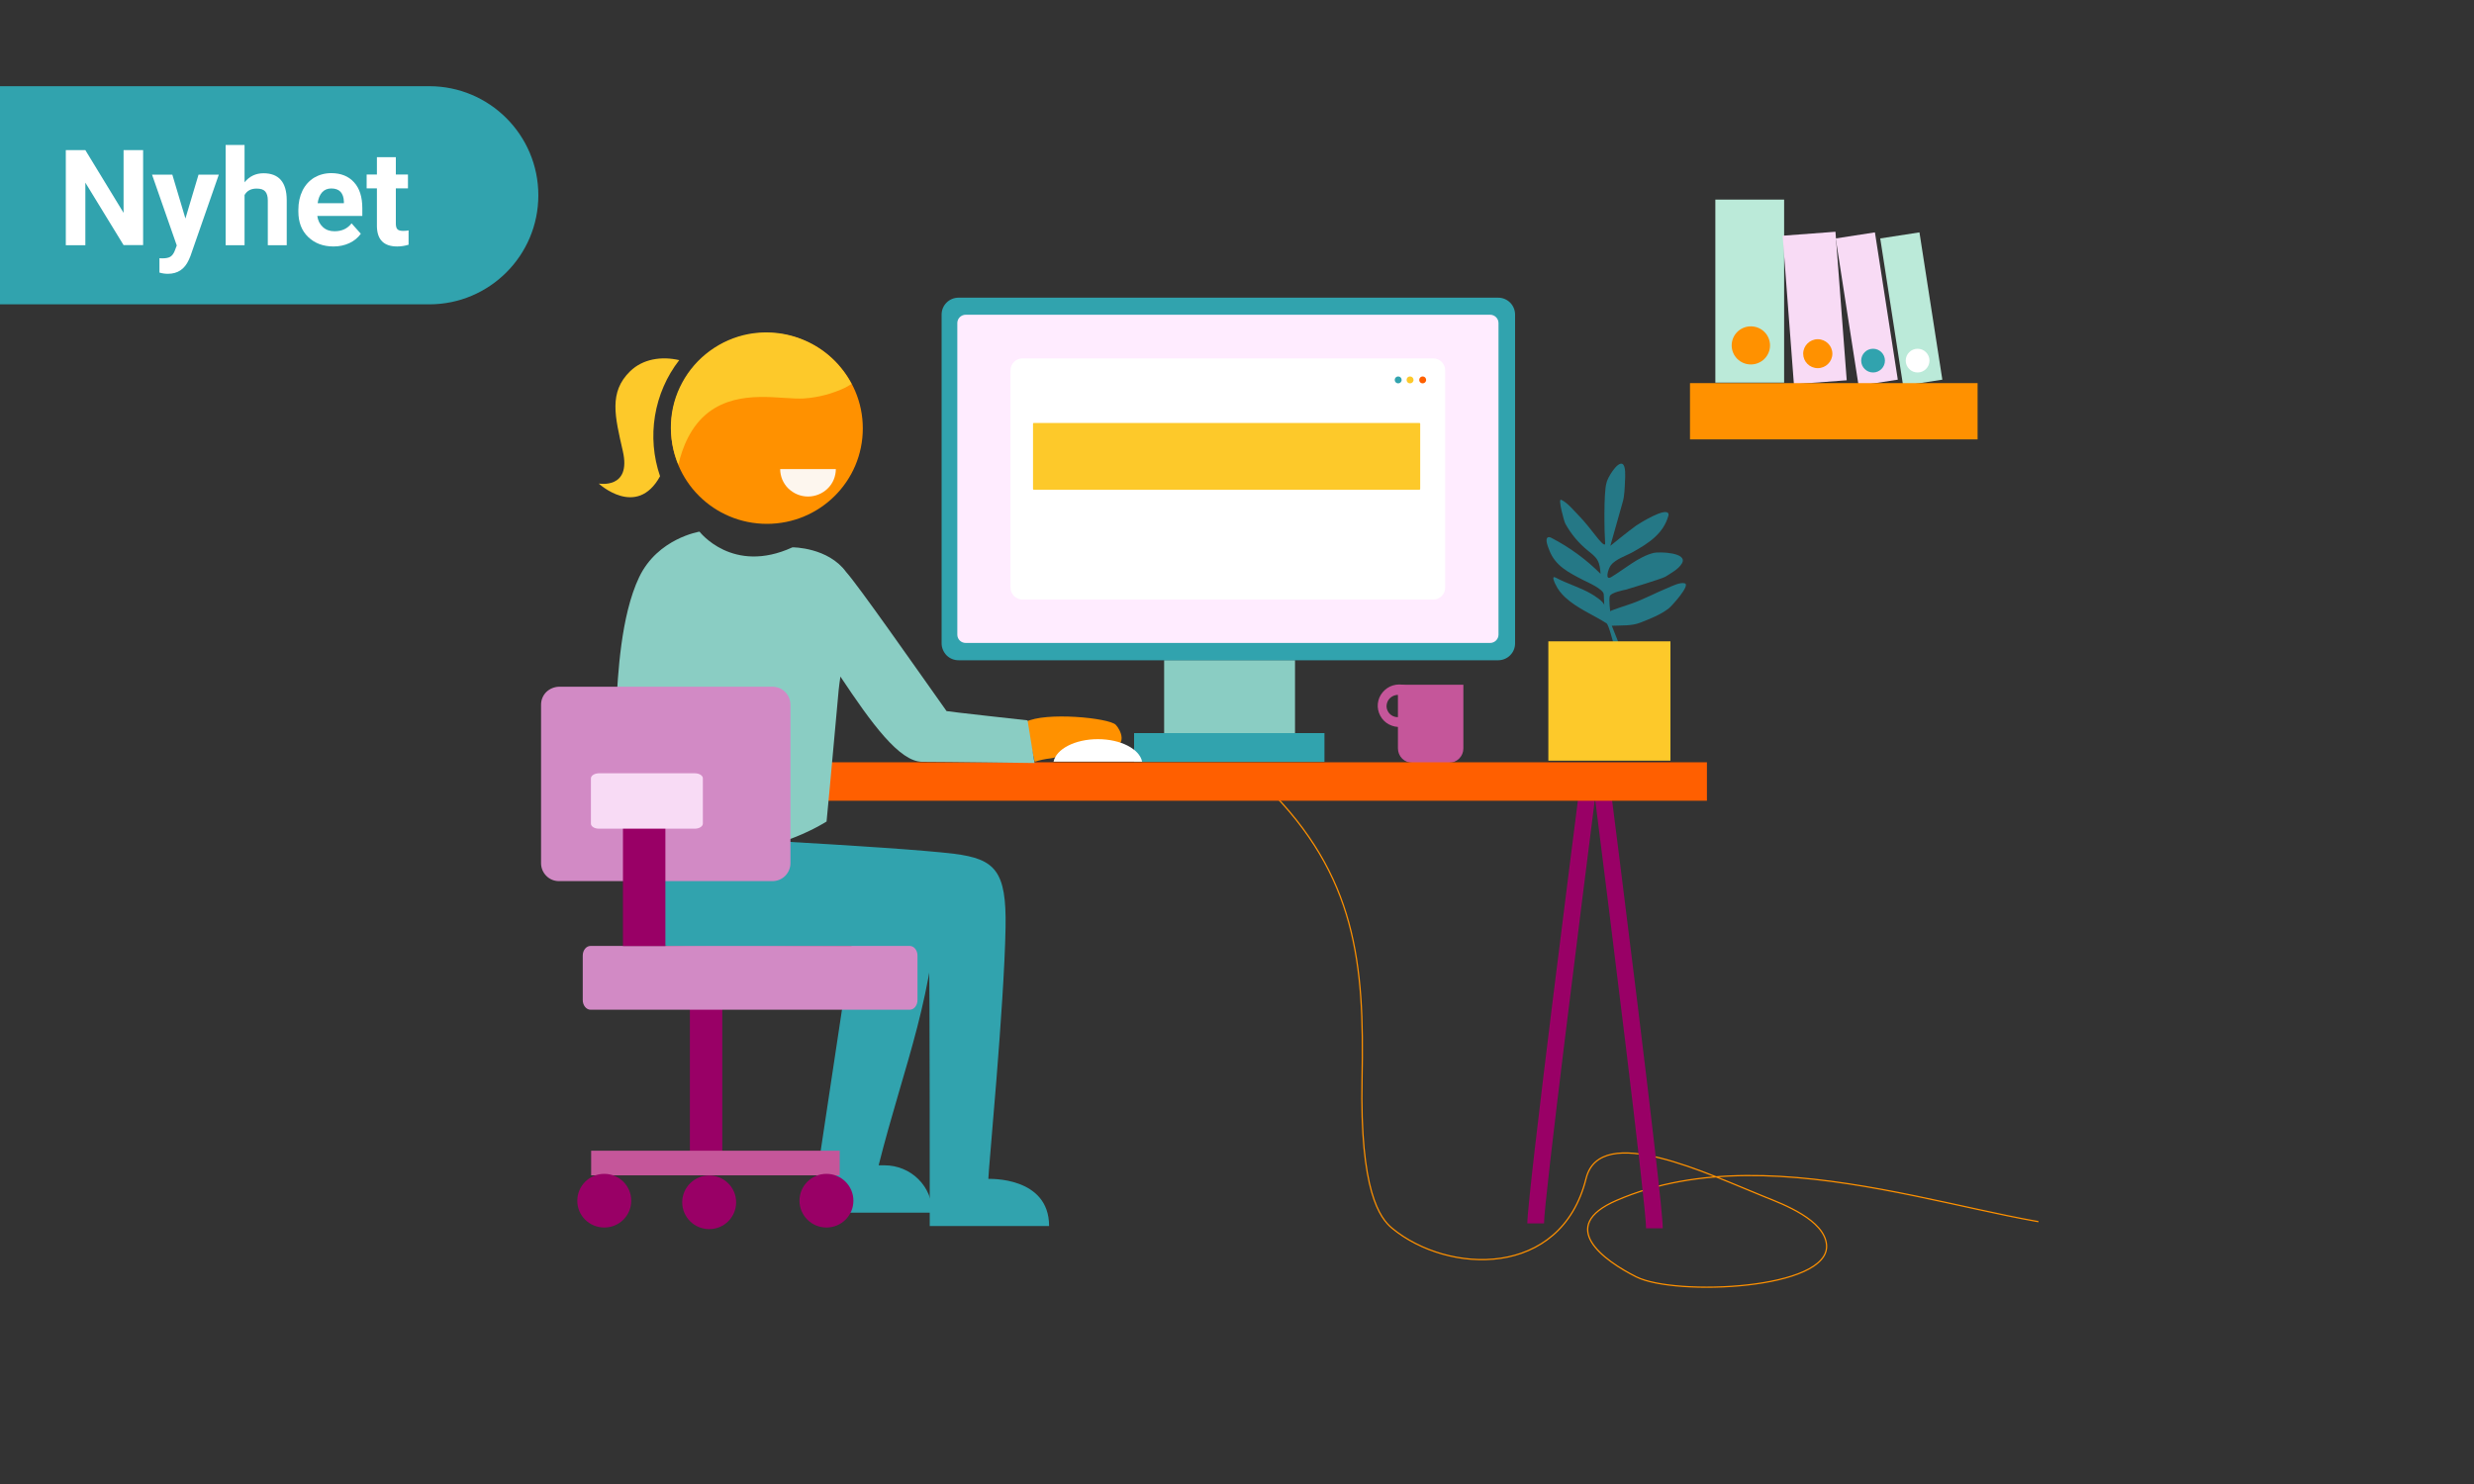 <?xml version="1.0" encoding="utf-8"?>
<!-- Generator: Adobe Illustrator 25.4.1, SVG Export Plug-In . SVG Version: 6.00 Build 0)  -->
<svg version="1.1" id="Layer_1" xmlns="http://www.w3.org/2000/svg" xmlns:xlink="http://www.w3.org/1999/xlink" x="0px" y="0px"
	 viewBox="0 0 2000 1200" style="enable-background:new 0 0 2000 1200;" xml:space="preserve">
<rect x="0" y="0" width="2000" height="1200" fill="#333333" stroke="none"/>
<style type="text/css">
	.st0{display:none;}
	.st1{display:inline;}
	.st2{fill:#FDC92A;}
	.st3{fill:#FF5F00;}
	.st4{fill:#DBF8ED;}
	.st5{fill:#257886;}
	.st6{fill:#FB4F00;}
	.st7{fill:#D28AC5;}
	.st8{fill:#C5569A;}
	.st9{fill:#FFFFFF;}
	.st10{display:inline;fill:#EA1111;}
	.st11{display:inline;fill:#13E813;}
	.st12{clip-path:url(#SVGID_00000121254916218068551260000011105926142934415261_);}
	.st13{fill:#FF9100;}
	.st14{fill:#31A3AE;}
	.st15{fill:#8ACDC3;}
	.st16{fill:#BBEAD9;}
	.st17{fill:#FFECFF;}
	.st18{fill:#C75799;}
	.st19{fill:#98116D;}
	.st20{fill:#D191C0;}
	.st21{fill:#28A5B1;}
	.st22{fill:#F99D1C;}
	.st23{display:inline;fill:#D835BA;}
	.st24{clip-path:url(#SVGID_00000103259149164452388750000001618814329231585185_);}
	.st25{clip-path:url(#SVGID_00000127745911912483234790000002612551740024267453_);}
	.st26{fill:#990066;}
	.st27{fill-rule:evenodd;clip-rule:evenodd;fill:#257886;}
	.st28{fill:none;stroke:#FF9100;stroke-linecap:round;stroke-linejoin:round;}
	.st29{fill:#F8DBF5;}
	.st30{fill:#FDF6EE;}
</style>
<g id="Layer_2_00000140725776379006810730000012439367321284180878_">
</g>
<g id="Layer_1_00000060723485926852812890000004555635596203892365_" class="st0">
	<g id="Artwork" class="st1">
		<g>
			<path class="st2" d="M1053.7,445.6c-0.6,0-1.6,0-2.2-0.3c-6.1-1.3-9.9-7-8.6-13.1l0,0l3.8-18.2c1.3-6.1,7-9.9,12.8-8.6
				c6.1,1.3,9.9,7,8.6,12.8v0.3l-3.8,18.2C1063.2,441.7,1058.8,445.6,1053.7,445.6z"/>
			<path class="st2" d="M1137.3,426.1c-3.8,0-7-1.9-9.3-4.8l-10.2-15.3c-3.5-5.1-2.2-11.8,2.6-15.3c5.1-3.5,11.8-2.2,15.3,2.5
				l0.3,0.3l10.2,15.3c3.5,5.1,1.9,11.8-2.9,15.3l0,0C1141.5,425.5,1139.2,426.1,1137.3,426.1z"/>
			<path class="st2" d="M1180.1,356.2c-0.6,0-1.6,0-2.2-0.3l-18.2-3.8c-6.1-1.3-9.9-7-8.6-13.1s7-9.9,13.1-8.6l0,0l18.2,3.8
				c6.1,1.3,9.6,7,8.3,13.1C1189.7,352.3,1185.2,356.2,1180.1,356.2L1180.1,356.2z"/>
			<path class="st2" d="M1145.9,288.5c-6.1,0-10.8-5.1-10.8-11.2c0-3.5,1.9-7,4.8-8.9l15.6-10.5c4.8-3.5,11.8-2.6,15.3,2.2
				c3.5,4.8,2.6,11.8-2.2,15.3c-0.3,0.3-0.6,0.3-1,0.6l-15.6,10.5C1150.1,287.9,1147.8,288.5,1145.9,288.5z"/>
			<path class="st2" d="M1092.3,253.1c-0.6,0-1.3,0-2.2-0.3c-6.1-1.3-9.9-7-8.6-13.1l0,0l3.8-18.8c1.3-6.1,7-9.9,13.1-8.6
				s9.9,7,8.6,13.1l-3.8,18.8C1101.9,249.5,1097.4,253.1,1092.3,253.1z"/>
			<path class="st2" d="M1027.8,263.6c-3.8,0-7-1.9-9.3-5.1l-10.5-16c-3.5-5.1-1.9-11.8,2.9-15.3c5.1-3.5,11.8-1.9,15.3,2.9l10.5,16
				c3.5,5.1,1.9,11.8-2.9,15.3C1032.3,263,1030,263.6,1027.8,263.6L1027.8,263.6z"/>
			<path class="st2" d="M987.3,317.9c-0.6,0-1.6,0-2.2-0.3l-18.2-3.2c-6.1-1.3-9.9-7-8.6-13.1s7-9.9,13.1-8.6l18.2,3.5
				c6.1,1.3,9.9,7,8.6,12.8C997.2,314.4,992.4,317.9,987.3,317.9z"/>
			<path class="st2" d="M983.1,398c-6.1,0-11.2-4.8-11.2-11.2c0-3.5,1.9-7,4.8-9.3l15.3-10.2c5.1-3.5,11.8-2.2,15.3,2.9
				c3.5,5.1,2.2,11.8-2.9,15.3l0,0l-15.3,10.2C987.3,397.4,985.3,398,983.1,398z"/>
			<path class="st2" d="M1132.8,345c8.9-32.9-10.5-66.7-43.4-75.3c-32.9-8.9-66.7,10.5-75.3,43.4s10.5,66.7,43.4,75.3l0,0
				C1090.4,397,1123.9,377.6,1132.8,345z"/>
			<path class="st3" d="M1098,313.1c5.4,1.3,8.3,6.7,7,12.1c0,0,0,0,0,0.3c-0.6,1.6-2.2,2.5-3.8,2.2c-1.6-0.3-2.6-2.2-2.2-3.8l0,0
				c0.3-1.9-0.6-3.8-2.6-4.1c-1.9-0.3-3.5,0.6-4.2,2.5c-0.3,1.6-2.2,2.5-3.8,2.2c-1.6-0.3-2.6-2.2-2.2-3.8
				C1087.2,314.7,1092.6,311.5,1098,313.1L1098,313.1z"/>
			<path class="st3" d="M1062.3,317.5c-1.6-0.3-2.6-2.2-2.2-3.8l0,0c0.3-1.9-0.6-3.8-2.6-4.1s-3.5,0.6-4.2,2.5
				c-0.3,1.6-2.2,2.5-3.8,2.2l0,0c-1.6-0.6-2.2-2.2-1.9-3.8c1.3-5.1,6.7-8.3,11.8-7c5.1,1.3,8.3,6.7,7,11.8
				C1065.8,316.9,1064.2,317.9,1062.3,317.5L1062.3,317.5z"/>
			<path class="st3" d="M1064.5,360.6c-10.5-2.9-19.2-10.9-22.3-21.4c-0.3-1.6,0.6-3.2,2.2-3.5c1.6-0.3,3.2,0.6,3.5,2.2
				c3.8,13.4,18.2,21.4,31.6,17.2c3.8-1.3,7.7-3.2,10.5-6.1c1-1.3,2.9-1.3,4.2,0l0,0c1.3,1,1.3,2.9,0.3,3.8c0,0,0,0.3-0.3,0.3
				C1086.6,360.6,1075.1,363.5,1064.5,360.6z"/>
		</g>
	</g>
	<g id="Layer_3" class="st1">
		<g>
			<path class="st2" d="M783.6,739.9c-1.6-57.2-72.8-73.8-103.4-78.5c-62.6-9.3-116.2-55.2-130.6-111.1
				c-12.5-49.2,6.7-97.4,53-132.5c45.3-34.2,99.3-34.2,151.3-34.5c10.2,0,21.1,0,31.3-0.3l0.6,19.2c-10.5,0.3-21.4,0.3-31.9,0.3
				c-51.1,0-99.6,0-139.8,30.6c-54.6,41.5-52.4,88.4-46.3,112.7c12.5,48.8,59.7,88.8,114.9,97c74.7,11.2,118.1,46.6,119.7,96.7
				L783.6,739.9z"/>
			<path class="st3" d="M929.2,371.8c4.2,0,7.7-3.5,7.3-8l0,0v-4.5c0-4.1-3.5-7.7-8-7.3l0,0l-50.1,1.3l-0.6-25.9
				c0-5.1-4.2-8.9-9.3-8.6h-5.1c-3.8,0-7,2.5-8.3,6.1h-0.3l-21.4,0.6l0,0c-32.6,1-58.4,28.1-57.5,60.7v0.3l0.3,10.5
				c1,32.6,28.1,58.4,60.7,57.5l21.4-0.6h0.3c1.6,3.5,4.8,5.8,8.6,5.4h5.1c5.1,0,8.9-4.1,8.6-9.3l0,0l-0.6-26.2
				c1,0.3,1.9,0.6,3.2,0.6l44.1-1.3c3.8,0,6.7-3.2,6.4-7v-3.8c0-3.8-3.2-6.7-7-6.4l0,0l-44.1,1.3c-1,0-2.2,0.3-3.2,1l-1-34.8
				L929.2,371.8z"/>
		</g>
	</g>
	<g id="Layer_2_00000127733739072189133040000011444076572156880554_" class="st1">
		<g>
			<path class="st4" d="M1429.4,770.2H877.8c-13.7,0-23-9.9-20.4-22.3c15.3-81.1,30.7-162.2,46.3-243.3
				c2.2-12.5,13.4-22.4,24.3-22.4h451.4c11.2,0,22,9.9,24.3,22.4c15.3,81.1,30.7,162.2,46.3,243.3
				C1452.1,760,1442.8,770.2,1429.4,770.2z"/>
			<path class="st5" d="M1018.2,578h-94.8c-3.2,0-5.8-2.5-5.8-5.4c0-0.3,0-1,0-1.3c3.5-21.1,7-42.1,10.8-62.9
				c0.6-3.8,3.8-6.7,7.7-6.7h89.7c3.2,0,5.8,2.9,5.8,6.4c0,0.3,0,0.3,0,0.6c-1.9,21.1-3.8,42.1-5.8,62.9
				C1024.9,575.2,1022.1,578,1018.2,578z"/>
			<path class="st5" d="M1139.9,578h-94.8c-3.5,0-6.1-2.9-6.1-6.1c0-0.3,0-0.3,0-0.6l5.1-62.9c0.3-3.5,3.2-6.7,6.7-6.7h89.7
				c3.5,0.3,6.4,3.2,6.4,6.7c0,21.1-0.3,42.1-0.3,62.9C1146.6,574.9,1143.7,578,1139.9,578z"/>
			<path class="st5" d="M1261.8,578H1167c-3.8,0-6.7-3.2-6.7-6.7c0-21.1-0.3-42.1-0.3-62.9c0-3.5,2.6-6.7,6.4-6.7h89.7
				c3.5,0.3,6.7,3.2,6.7,6.7c1.6,21.1,3.5,42.1,5.1,62.9c0.3,3.5-2.2,6.4-5.4,6.7C1262.1,578,1262.1,578,1261.8,578z"/>
			<path class="st5" d="M1383.8,578H1289c-3.8,0-7-3.2-7.3-6.7c-1.9-21.1-3.8-42.1-5.8-62.9c-0.3-3.2,1.9-6.4,5.1-6.7
				c0.3,0,0.3,0,0.6,0h89.7c3.8,0.3,7,3.2,7.7,6.7c3.5,21.1,7,42.1,10.8,62.9c0.6,2.9-1.3,6.1-4.2,6.7
				C1384.7,578,1384.1,578,1383.8,578z"/>
			<path class="st5" d="M1009.6,664.6H909c-3.2,0-6.1-2.2-6.1-5.4c0-0.6,0-1,0-1.6c3.5-21.1,7-41.8,10.8-62.9c0.6-3.8,4.2-6.7,8-7
				h95.5c3.5,0,6.1,2.9,6.1,6.1c0,0.3,0,0.6,0,0.6l-5.8,62.9C1017.3,661.7,1013.8,664.6,1009.6,664.6z"/>
			<path class="st5" d="M1139.2,664.6h-100.9c-3.5,0-6.4-2.5-6.7-6.1c0-0.3,0-0.6,0-0.6c1.6-21.1,3.5-41.8,5.1-62.9
				c0.3-3.8,3.5-6.7,7.3-7h95.5c3.8,0,6.7,3.2,6.7,7l0,0c0,21.1-0.3,41.8-0.3,62.9C1146.2,661.7,1143.1,664.6,1139.2,664.6z"/>
			<path class="st5" d="M1268.5,664.6H1168c-3.8,0-7-3.2-7.3-7c0-21.1-0.3-41.8-0.3-62.9c0-3.8,2.9-7,6.7-7l0,0h95.5
				c3.8,0,7,3.2,7.3,7c1.6,21.1,3.5,41.8,5.1,62.9c0.3,3.5-2.2,6.7-5.8,7C1269.2,664.6,1268.8,664.6,1268.5,664.6z"/>
			<path class="st5" d="M1398.2,664.6h-100.9c-3.8,0-7.3-2.9-7.7-7l-5.8-62.9c-0.3-3.5,1.9-6.4,5.4-7c0.3,0,0.6,0,0.6,0h95.5
				c3.8,0.3,7.3,3.2,8,7c3.5,21.1,7,41.8,10.8,62.9c0.6,3.2-1.3,6.1-4.5,6.7C1399.1,664.6,1398.5,664.6,1398.2,664.6z"/>
			<path class="st5" d="M1001.3,750.8H894.7c-3.2,0.3-6.1-2.2-6.4-5.4c0-0.6,0-1,0-1.6c3.5-21.1,7-41.8,10.8-62.9
				c1-3.8,4.5-6.7,8.3-6.7H1009c3.5,0,6.4,2.5,6.7,6.1c0,0.3,0,0.6,0,0.6l-5.8,62.9C1009,747.9,1005.5,751.1,1001.3,750.8z"/>
			<path class="st5" d="M1138.3,750.8h-106.6c-3.5,0.3-6.7-2.5-7-6.1c0-0.3,0-0.6,0-0.6c1.6-21.1,3.5-41.8,5.1-62.9
				c0.6-3.8,3.8-6.7,7.7-6.7h101.8c3.8,0,7,2.9,7,6.7c0,21.1-0.3,41.8-0.3,62.9C1145.6,747.9,1142.4,751.1,1138.3,750.8z"/>
			<path class="st5" d="M1275.2,750.8h-106.6c-4.2,0-7.3-2.9-7.7-7c0-21.1-0.3-41.8-0.3-62.9c0-3.8,3.2-7,7-6.7h101.5
				c3.8,0,7.3,2.9,7.7,6.7c1.6,21.1,3.5,41.8,5.1,62.9c0.3,3.5-2.6,6.7-6.1,7C1275.9,751.1,1275.6,751.1,1275.2,750.8z"/>
			<path class="st5" d="M1412.2,750.8h-106.6c-4.2,0-7.7-2.9-8.3-7l-5.8-62.9c-0.3-3.5,2.2-6.7,5.8-6.7c0.3,0,0.6,0,0.6,0h101.5
				c4.2,0,7.7,2.9,8.3,6.7c3.5,21.1,7,41.8,10.8,62.9c0.6,3.2-1.6,6.4-4.8,7C1413.2,751.1,1412.8,751.1,1412.2,750.8z"/>
			<rect x="1116.6" y="770.2" class="st2" width="73.8" height="89.4"/>
			<rect x="1039.6" y="859.6" class="st6" width="227.6" height="28.7"/>
		</g>
	</g>
	<g id="Layer_4" class="st1">
		<g>
			<path class="st7" d="M1055.6,795.5L861.8,604.5L670.9,798.3l1,149.7l-42.8,0.3l0.3,42.8l470.6-3.5l-0.3-42.8l-42.8,0.3
				L1055.6,795.5z"/>
			<path class="st8" d="M1113.4,792.9L876.5,559.5c-8.3-8.3-22-8.3-30.3,0.3L612.8,796.4c-8,8.6-7.3,22.3,1.3,30.3
				c8.3,7.7,21.1,7.7,29.4-0.3l218-221.6L1083,823.2c8.6,8,22.3,7.3,30.3-1.3C1121,814,1121,800.9,1113.4,792.9L1113.4,792.9z"/>
			<path class="st9" d="M836.2,902.1c-6.1,3.8-12.5,6.7-19.5,8.6c-6.7,1.9-13.7,2.5-20.8,2.5h-0.6V905h0.6
				c12.5,0.3,24.6-3.2,34.8-9.6c-9.3-11.8-19.2-23-28.7-33.8c-4.5,2.5-9.3,4.5-14,5.8c-8.9,2.2-18.2,3.5-27.5,3.8H760v-8.3h0.6
				c1,0,22.3-0.3,36.1-7.3c-15.3-16.9-31.9-32.6-49.2-47.6l-0.6-0.6l5.4-6.4l0.6,0.6c17.2,15,33.8,30.7,49.2,47.6
				c2.2-12.8,3.2-25.5,2.5-38.3v-0.6l8-0.6v0.6c1,15.6-0.6,31.3-3.8,46.3c9.6,10.5,18.8,21.4,27.8,32.6
				c9.9-18.2,10.5-43.4,10.5-43.7v-0.6h8.3v0.6c0,1.3-0.6,30.3-13.4,50.4c8.3,10.5,15.3,19.8,20.4,27.1c8-10.2,25.5-68,12.1-99
				c-11.8-27.8-33.8-21.1-41.2-6.1c0,0-0.3-33.5-21.7-35.8c-17.9-1.9-24.9,12.1-24.3,19.8c0,0-31.6-43.4-59.7-16
				c-25.9,26.8,18.8,58.4,23.6,61.6c0,0-22.7,3.8-18.5,21.4s28.1,26.2,46,22.7c0,0-14.7,6.4-6.7,25.2c11.5,28.4,63.5,17.9,83.3,10.8
				C850.3,920.3,843.9,911.7,836.2,902.1z"/>
			<path class="st9" d="M999.1,839.2c-17.6-20.4-41.8,7.7-41.8,7.7c1-5.4-3.2-15.3-15.6-15c-15,0.3-16.9,23.3-16.9,23.3
				c-4.5-10.8-18.8-16.6-28.7,1.9c-10.8,20.4-1.9,60.7,3.2,68.6c3.8-4.8,9.3-10.5,15.3-17.6c-7.7-14.7-6.4-34.5-6.4-35.4v-0.6
				l6.4,0.3v0.6c0,0-1,17.2,4.8,30c6.7-7,13.7-14,20.4-20.8c-1.6-10.5-1.6-21.4-0.3-31.9v-0.6l6.4,1v0.6c-1,8.6-1.3,17.2-0.3,25.9
				c11.5-10.5,23.6-20.4,36.1-29.7l0.6-0.3l3.5,5.1l-0.6,0.3c-12.8,9.3-24.9,19.2-36.4,29.7c8.9,5.4,23.9,6.7,23.9,6.7h0.6l-0.6,6.4
				h-0.6c-6.4-0.6-12.8-1.9-18.8-4.2c-3.2-1.3-6.4-2.5-9.3-4.5c-7,6.7-14.4,14-21.4,21.4c6.7,4.8,14.7,7.7,23.3,8.3h0.6l-0.3,6.4
				h-0.6c-4.8-0.3-9.6-1.3-14.4-2.9c-4.5-1.6-8.9-3.8-12.8-6.7c-5.8,6.4-10.5,11.8-14,16c13.4,6.1,48.2,15.6,57.8-3.2
				c6.4-12.8-3.2-17.6-3.2-17.6c12.1,3.5,29-1.3,32.9-13.1s-11.5-15.6-11.5-15.6C983.8,877.8,1016,858.7,999.1,839.2z"/>
		</g>
	</g>
	<rect x="-228.4" y="788.6" class="st10" width="169.3" height="111.5"/>
	<rect x="-160.3" y="309.7" class="st11" width="123.4" height="97.2"/>
	<rect x="2019.8" y="451.7" class="st11" width="516.2" height="100.2"/>
</g>
<g id="Layer_3_00000060746845357742972310000007598948546422917797_" class="st0">
	<g class="st1">
		<g>
			<defs>
				<rect id="SVGID_1_" x="322.8" y="10.9" width="1273.8" height="1273.8"/>
			</defs>
			<clipPath id="SVGID_00000074413158212700112230000001572777247394799781_">
				<use xlink:href="#SVGID_1_"  style="overflow:visible;"/>
			</clipPath>
			<g style="clip-path:url(#SVGID_00000074413158212700112230000001572777247394799781_);">
				<path class="st13" d="M1478.7,257.5c0,54.3-43.8,98.1-98.1,98.1s-98.1-43.8-98.1-98.1s43.8-98.1,98.1-98.1
					C1434.9,159.5,1478.7,203.3,1478.7,257.5z"/>
				<path class="st9" d="M1462.4,257.6c0,45.1-36.7,81.8-81.8,81.8c-45.1,0-81.8-36.7-81.8-81.8s36.7-81.8,81.8-81.8
					C1425.7,175.8,1462.4,212.5,1462.4,257.6z"/>
				<path class="st14" d="M1380.6,195.6c2.3,0,4.1-1.8,4.1-4.1c0-2.3-1.8-4.1-4.1-4.1c-2.3,0-4.1,1.8-4.1,4.1
					C1376.6,193.9,1378.3,195.6,1380.6,195.6z"/>
				<path class="st14" d="M1345.7,196.9c-2,1-2.6,3.6-1.5,5.6c1,2,3.6,2.6,5.6,1.5c2-1,2.6-3.6,1.5-5.6
					C1350.1,196.4,1347.8,195.6,1345.7,196.9z"/>
				<path class="st14" d="M1321.5,228c2,1,4.6,0.5,5.6-1.5c1-2,0.5-4.6-1.5-5.6c-2-1-4.6-0.5-5.6,1.5
					C1319,224.4,1319.5,227,1321.5,228z"/>
				<path class="st14" d="M1314.7,253.5c-2.3,0-4.1,1.8-4.1,4.1c0,2.3,1.8,4.1,4.1,4.1c2.3,0,4.1-1.8,4.1-4.1
					C1319,255.3,1316.9,253.5,1314.7,253.5z"/>
				<path class="st14" d="M1321.5,286.9c-2,1-2.6,3.6-1.5,5.6c1,2,3.6,2.5,5.6,1.5c2-1,2.6-3.6,1.5-5.6
					C1326.1,286.3,1323.6,285.8,1321.5,286.9z"/>
				<path class="st14" d="M1349.8,311.1c-2-1-4.6-0.5-5.6,1.5c-1,2-0.5,4.6,1.5,5.6c2,1,4.3,0.5,5.6-1.5
					C1352.4,314.6,1351.8,312.1,1349.8,311.1z"/>
				<path class="st14" d="M1380.6,319.2c-2.3,0-4.1,1.8-4.1,4.1s1.8,4.1,4.1,4.1c2.3,0,4.1-1.8,4.1-4.1S1382.9,319.2,1380.6,319.2z"
					/>
				<path class="st14" d="M1411.5,311.1c-2,1-2.6,3.6-1.5,5.6c1,2,3.6,2.5,5.6,1.5c2-1,2.6-3.6,1.5-5.6
					C1416.1,310.5,1413.5,309.8,1411.5,311.1z"/>
				<path class="st14" d="M1439.7,286.9c-2-1-4.6-0.5-5.6,1.5s-0.5,4.6,1.5,5.6c2,1,4.6,0.5,5.6-1.5
					C1442.6,290.4,1441.8,288.1,1439.7,286.9z"/>
				<path class="st14" d="M1446.6,253.5c-2.3,0-4.1,1.8-4.1,4.1c0,2.3,1.8,4.1,4.1,4.1c2.3,0,4.1-1.8,4.1-4.1
					C1450.7,255.3,1448.9,253.5,1446.6,253.5z"/>
				<path class="st14" d="M1439.7,228c2-1,2.6-3.6,1.5-5.6c-1-2-3.6-2.6-5.6-1.5c-2,1-2.6,3.6-1.5,5.6
					C1435.4,228.5,1438,229.3,1439.7,228z"/>
				<path class="st14" d="M1415.8,196.9c-2-1-4.6-0.5-5.6,1.5c-1,2-0.5,4.6,1.5,5.6c2,1,4.3,0.5,5.6-1.5
					C1418.3,200.5,1417.6,197.9,1415.8,196.9z"/>
				<path class="st5" d="M1385,212.5h-8.7v46.4h8.7V212.5z"/>
				<path class="st5" d="M1435.2,254h-56.6v7.6h56.6V254z"/>
				<path class="st6" d="M1380.6,249.7c-4.3,0-7.6,3.6-7.6,7.6c0,0.5,0,1,0.2,1.5l-49.2,28.5l2.6,4.1l49.2-28.5
					c3.3,2.8,8.2,2.5,11-0.8c2.8-3.3,2.6-8.1-0.8-11C1384.5,250.4,1382.7,249.7,1380.6,249.7z"/>
				<path class="st5" d="M1417.8,920c-4.6,0-8.7-3.6-8.9-8.4c0-0.5-3.6-63.7,1-167.9c2.6-57.3,1.8-73.9,0.8-93
					c-0.5-13.2-1.3-28.5-0.8-59.6c0.5-49.9,2.3-72.1,2.3-72.9c0.5-4.8,4.6-8.7,9.7-8.1c4.8,0.5,8.7,4.6,8.2,9.7
					c0,0.2-1.8,22.7-2.3,71.8c-0.5,30.8,0.2,44.8,0.8,58.6c1,19.6,1.8,36.4-0.8,94.5c-4.6,102.9-1,165.3-1,165.8
					c0.2,4.8-3.6,9.2-8.4,9.4C1418.1,920,1418.1,920,1417.8,920z"/>
				<path class="st8" d="M1481.3,1023.9h-124.8v14.3h124.8V1023.9z"/>
				<path class="st7" d="M1477.4,1023.9H1360c-7.1,0-13-5.9-13-13V898.8c0-7.1,5.9-13,13-13h117.4c7.1,0,13,5.9,13,13v112.1
					C1490.4,1018,1484.6,1023.9,1477.4,1023.9z"/>
				<path class="st15" d="M1410.2,527.9c0.2,0,0.5-0.2,0.5-0.2c0.5-0.5,1-0.8,1.3-1.3c0.5-0.5,0.8-1,1.3-1.5l0.8-0.8
					c3.8-4.6,7.1-9.2,7.1-15.5c0-2.8-0.5-5.6-2.6-7.6s-5.6-2.3-7.4,0c2.3-3.8,2.8-8.4,1.3-12.5c-2-5.6-8.2-7.1-10.7-1l-1-3.8
					c-0.8-3.1-1.5-6.4-3.3-9.2c-1.5-2.8-4.1-5.4-7.1-6.4c-1.5-0.5-3.6-0.5-5.1,0c-2.6,1-4.1,3.6-4.6,6.1c-0.8,3.3,0,7.1,1,10.5
					c0.5,1.3,1,2.5,1.8,3.8c0.8,1.3,1.3,2.8,2,4.3c0,0.2,0,0.5,0,0.5c-0.5-0.2-1.3-0.2-1.8-0.5c-5.6-1.5-11.5,2.8-8.2,8.7
					c0.5,0.8,1,1.5,1.5,2.3s1.3,1.3,2,1.8c0.5,0.5,1.3,0.8,1.8,1.3l0.5,0.2c0.5,0.2,1.3,0.8,1.8,1c-0.2,0-0.5,0-0.8,0s-0.5,0-0.8,0
					c-0.8,0-1.5,0.2-2.3,0.5c-6.1,2-4.6,8.4-0.8,11.7c1.8,1.5,4.1,3.1,6.1,4.1c2,1,4.1,1.8,6.4,2.3c1.5,0.5,2.8,0.8,4.3,1
					c0.8,0,1.5,0,2.3,0.2c0.5,0,1.3,0,1.8,0h1c2.6,0.2,5.1,0.5,7.9,0.5L1410.2,527.9z"/>
				<path class="st14" d="M1419.6,510.5c-0.2,0-0.5-0.3-0.8-0.3c-0.8-0.2-1.3-0.8-2-1.3c-0.8-0.5-1.3-1-2-1.5l-1-0.8
					c-5.9-4.6-11-9.4-12.7-17.1c-0.8-3.3-0.8-7.1,1.3-9.9c2-2.8,6.4-4.1,8.9-2c-3.8-4.1-5.6-9.4-4.8-15c1-7.4,7.9-10.5,12.7-4.1
					l0.2-4.8c0.2-4.1,0.2-8.1,1.5-12c1.3-3.8,3.6-7.6,7.1-9.7c1.8-1,4.1-1.5,6.1-1.3c3.3,0.5,5.9,3.3,7.1,6.1c1.8,3.8,2,8.7,1.3,13
					c-0.2,1.8-0.8,3.3-1.3,5.1c-0.5,1.8-1,3.8-1.3,5.6c0,0.2,0,0.5,0,0.8c0.8-0.2,1.5-0.8,2-1c6.4-3.3,14.5,0.5,12.2,8.4
					c-0.2,1-0.8,2-1.3,3.1s-1.3,2-2,2.8c-0.8,0.8-1.3,1.3-2,2l-0.5,0.5c-0.5,0.5-1.3,1.3-1.8,1.8c0.2,0,0.5,0,1-0.2c0.2,0,0.8,0,1,0
					c1,0,2,0,3.1,0.2c7.9,1,7.9,8.9,4.1,14c-1.8,2.5-4.1,4.6-6.4,6.6c-2.3,1.8-4.6,3.3-7.1,4.6c-1.5,0.8-3.3,1.5-5.1,2.3
					c-0.8,0.2-1.8,0.5-2.6,0.8c-0.8,0.2-1.5,0.2-2,0.5l-1.3,0.3c-3.1,1-6.1,1.8-9.4,2.5L1419.6,510.5L1419.6,510.5z"/>
				<path class="st16" d="M1425,553.8c0.2,0.2,0.5,0.2,0.8,0.5c0.8,0.2,1.5,0.8,2.6,1c1,0.2,1.8,0.5,2.8,0.8l1.5,0.2
					c8.2,2,16.1,3.6,24.2,0c3.6-1.5,6.9-4.1,8.2-7.9s-0.5-8.4-4.3-9.4c6.1,0.8,12.5-1.5,17.1-5.9c6.1-5.9,4.1-14.5-5.1-14.5l4.3-3.6
					c3.6-3.1,7.1-5.9,9.9-9.7c2.8-3.8,4.6-8.4,3.8-13c-0.2-2.5-1.3-4.8-3.1-6.4c-2.8-2.5-6.9-3.1-10.4-2.3c-4.6,1-9.4,4.3-12.7,7.6
					c-1.3,1.5-2.6,3.1-3.8,4.6c-1.3,1.8-2.8,3.3-4.3,5.1c-0.2,0.2-0.5,0.2-0.8,0.5c-0.2-0.8-0.2-1.8-0.5-2.8
					c-1.5-8.1-10.4-13-16.1-5.4c-0.8,1-1.5,2-2,3.1c-0.5,1.3-0.8,2.5-1,3.8c-0.2,1-0.2,2-0.5,3.3v0.8c0,1-0.2,2-0.5,2.8
					c-0.2-0.2-0.2-0.5-0.5-1c-0.2-0.2-0.5-0.8-0.5-1c-0.5-1-1.3-1.8-2.3-2.8c-6.4-6.6-13.5-1-15.5,5.9c-1,3.3-1.5,6.9-1.5,10.5
					c0,3.3,0.2,6.4,0.8,9.7c0.2,2,0.8,4.1,1.5,6.1c0.2,1,0.8,2,1,2.8c0.2,0.8,0.8,1.5,1,2.3l0.5,1.3c1.3,3.6,2.6,6.9,4.1,10.2
					L1425,553.8z"/>
				<path class="st14" d="M1413.2,568.9c-0.2,0.2-0.5,0.2-0.8,0.5c-0.8,0.2-1.5,0.5-2.3,0.8s-1.5,0.2-2.3,0.5l-1.3,0.2
					c-7.1,1.5-14,2.3-20.9-1c-3.1-1.5-5.9-3.8-6.9-7.1s0.8-7.4,4.1-8.2c-5.3,0.2-10.7-1.8-14.5-5.6c-5.1-5.3-3.1-12.7,4.8-12.5
					l-3.3-3.3c-3.1-2.8-6.1-5.3-8.2-8.9s-3.6-7.4-2.8-11.5c0.2-2,1.3-4.1,3.1-5.6c2.6-2,6.1-2.3,9.2-1.5c4.1,1.3,7.9,4.1,10.7,7.1
					c1,1.3,2,2.8,3.1,4.1c1,1.5,2.3,3.1,3.6,4.6c0.2,0.2,0.2,0.2,0.5,0.5c0.2-0.8,0.2-1.5,0.5-2.3c1.5-6.9,9.4-11,14-4.1
					c0.5,0.8,1,1.8,1.5,2.8c0.5,1,0.8,2.3,0.8,3.3s0.2,1.8,0.2,2.8v0.8c0,0.8,0,1.8,0.2,2.5c0.2-0.2,0.2-0.5,0.5-0.8
					c0.2-0.2,0.2-0.5,0.5-0.8c0.5-0.8,1.3-1.5,2-2.3c5.9-5.3,11.7-0.2,13.2,5.9c0.8,3.1,1,6.1,1,9.2c0,2.8-0.5,5.6-1,8.4
					c-0.2,1.8-0.8,3.6-1.5,5.3c-0.2,0.8-0.8,1.8-1,2.5c-0.2,0.8-0.5,1.3-1,2l-0.5,1c-1,3.1-2.6,5.9-4.1,8.7L1413.2,568.9z"/>
				<path class="st14" d="M1498.6,781.1c0.2,0.2,0.5,0.5,0.8,0.5c0.8,0.5,1.5,0.8,2.3,1.3c0.8,0.2,1.8,0.8,2.6,1l1.3,0.5
					c7.9,3.1,15.5,5.3,23.7,2.8c3.8-1,7.4-3.3,9.2-6.6s0.5-8.4-3.1-9.9c6.1,1.5,12.5,0,17.3-3.6c6.6-5.1,5.9-13.8-3.1-14.8l4.6-2.8
					c3.8-2.5,7.9-5.1,10.9-8.4c3.1-3.3,5.3-7.6,5.3-12.2c0-2.5-0.8-4.8-2.3-6.6c-2.3-2.8-6.4-3.8-9.9-3.6c-4.8,0.5-9.7,3.1-13.5,6.1
					c-1.5,1.3-3.1,2.5-4.3,4.1c-1.5,1.5-3.1,3.1-4.8,4.3c-0.2,0.2-0.5,0.2-0.8,0.5c0-0.8,0-1.8-0.2-2.8c-0.5-8.2-8.7-14-15-7.1
					c-0.8,0.8-1.5,1.8-2.3,2.8c-0.8,1-1,2.3-1.5,3.6c-0.2,1-0.5,2-0.8,3.1l-0.2,0.8c-0.2,1-0.5,1.8-0.8,2.8c0-0.2-0.2-0.8-0.5-1
					s-0.2-0.8-0.5-1c-0.5-1-1-2-1.8-3.1c-5.3-7.1-13.2-2.5-16.1,3.8c-1.3,3.3-2.3,6.6-2.8,10.2c-0.5,3.1-0.5,6.4-0.5,9.7
					c0,2,0.2,4.1,0.8,6.1c0.2,1,0.5,2,0.8,3.1c0.2,0.8,0.5,1.5,0.5,2.3l0.2,1.3c0.8,3.6,1.5,7.1,2.8,10.7L1498.6,781.1z"/>
				<path class="st5" d="M1417.3,841.7c1.3,1.5,3.6,2,5.1,1c1-0.8,26.5-16.6,43.3-30.3c19.9-16.3,30.6-27.8,30.8-28.3
					c1.5-1.5,1.3-4.1-0.2-5.6c-1.5-1.5-4.1-1.3-5.6,0.2c0,0-10.7,11.5-30.1,27.5c-16.3,13.5-42.3,29.5-42.6,29.8
					c-1.8,1.3-2.3,3.6-1.3,5.3C1417.3,841.5,1417.3,841.5,1417.3,841.7z"/>
				<path class="st16" d="M1489.9,802c0-0.2,0-0.5,0-0.8c0-0.8,0.2-1.5,0.5-2c0.2-0.8,0.5-1.5,0.8-2.3l0.2-1
					c2-6.6,4.3-12.5,9.9-16.8c2.6-1.8,5.9-3.1,8.9-2.5c3.1,0.8,5.6,3.8,4.8,6.9c2-4.6,6.1-8.2,11-9.4c6.6-1.8,11.7,3.1,7.9,9.4
					l4.1-1.5c3.6-1.3,7.1-2.5,10.7-2.8c3.8-0.2,7.6,0.2,10.7,2.5c1.5,1.3,2.8,2.8,3.3,4.8c0.8,3.1-0.8,6.1-2.8,8.2
					c-2.8,2.8-6.9,4.8-10.4,5.6c-1.5,0.2-3.1,0.5-4.8,0.8c-1.8,0.2-3.6,0.5-5.3,1c-0.2,0-0.5,0.2-0.8,0.2c0.5,0.5,1,1,1.8,1.5
					c5.1,4.3,4.8,12.5-2.8,13.2c-1,0-2,0.2-3.1,0s-2-0.5-3.1-0.8c-0.8-0.2-1.5-0.8-2.3-1l-0.5-0.2c-0.8-0.2-1.5-0.8-2.3-1
					c0.2,0.2,0.2,0.5,0.5,0.8s0.2,0.5,0.5,0.8c0.5,0.8,0.8,1.8,1,2.5c2,7.1-4.8,9.9-10.4,8.4c-2.8-0.8-5.3-1.8-7.9-3.1
					c-2.3-1.3-4.3-2.8-6.4-4.6c-1.3-1-2.6-2.3-3.6-3.6c-0.5-0.5-1-1.3-1.5-2c-0.5-0.5-0.8-1-1.3-1.5l-0.8-0.8
					c-2-2.3-3.8-4.6-5.3-7.1L1489.9,802z"/>
				<path class="st15" d="M1455.8,804.8c-0.2,0-0.8-0.2-1-0.5c-0.8-0.5-1.8-1-2.6-1.8s-1.5-1.5-2.6-2l-1.3-1
					c-7.1-6.4-13.5-13-15.5-22.9c-0.8-4.3-0.5-9.2,2-12.7s8.4-5.1,11.7-2c-4.6-5.3-6.6-12.7-5.6-19.6c1.8-9.4,11-13.2,16.8-4.6
					l0.5-6.4c0.5-5.3,1-10.7,2.8-15.5c1.8-4.8,5.1-9.7,9.7-12c2.6-1.3,5.3-1.8,8.2-1.3c4.1,1,7.4,4.6,8.9,8.4c2,5.1,2,11.5,0.8,16.8
					c-0.5,2.3-1,4.3-1.8,6.6s-1.5,4.8-2,7.1c0,0.2,0,0.8,0,1c1-0.5,1.8-0.8,2.8-1.3c8.4-3.8,18.8,1.5,15.3,11.5
					c-0.5,1.3-1,2.5-1.8,3.8s-1.8,2.3-2.8,3.3c-0.8,0.8-1.8,1.8-2.8,2.5l-0.8,0.5c-0.8,0.8-1.8,1.5-2.6,2.3c0.5,0,0.8,0,1.3-0.2
					c0.5,0,0.8,0,1.3,0c1.3,0,2.8,0,4.1,0.2c10.2,1.8,9.7,12.2,4.3,18.3c-2.6,3.1-5.6,5.9-8.9,8.2c-3.1,2-6.1,4.1-9.7,5.3
					c-2,1-4.3,1.8-6.6,2.5c-1,0.2-2.3,0.5-3.3,0.8s-1.8,0.5-2.8,0.5l-1.5,0.5c-4.1,1.3-8.2,2-12.2,2.8L1455.8,804.8z"/>
				<path class="st14" d="M1448.4,819.6c0,0.2,0,0.5,0,1c0.2,0.8,0.5,1.8,0.8,2.5c0.2,0.8,0.8,1.8,1,2.5l0.5,1.3
					c3.3,7.6,6.9,14.8,14.5,19.1c3.3,1.8,7.4,3.1,11.2,1.8c3.8-1.3,6.4-5.3,5.1-9.2c3.1,5.3,8.4,8.9,14.8,9.9
					c8.4,1.3,14-5.3,8.4-12.5l5.3,1.3c4.6,1,8.9,2.3,13.5,2c4.6,0,9.4-1.5,12.7-4.6c1.8-1.8,2.8-3.8,3.3-6.4
					c0.5-3.6-1.5-7.4-4.6-9.7c-3.8-3.1-8.9-4.8-13.8-5.3c-2-0.2-3.8-0.2-5.9-0.2c-2.3,0-4.3,0-6.6-0.5c-0.2,0-0.5-0.2-0.8-0.2
					c0.5-0.8,1.3-1.3,1.8-2c5.6-5.9,4.1-16-5.3-15.8c-1.3,0-2.6,0-3.6,0.2c-1.3,0.2-2.6,0.8-3.6,1.5c-1,0.5-1.8,1-2.8,1.5l-0.8,0.5
					c-0.8,0.5-1.8,1-2.6,1.3c0.2-0.2,0.2-0.8,0.5-1c0.2-0.2,0.2-0.8,0.5-1c0.5-1,0.8-2.3,0.8-3.3c1.3-8.9-7.4-11.5-14-8.7
					c-3.3,1.3-6.4,3.1-9.2,4.8c-2.6,1.8-5.1,4.1-7.1,6.4c-1.5,1.5-2.8,3.1-4.1,4.8c-0.5,0.8-1,1.8-1.5,2.5c-0.5,0.8-0.8,1.5-1.3,2
					l-0.8,1.3c-2,3.1-4.1,6.1-5.6,9.4L1448.4,819.6z"/>
				<path class="st14" d="M1469.8,648.6c0.2,0.2,0.5,0.2,0.8,0.5c0.8,0.2,1.8,0.5,2.6,0.8c1,0.2,1.8,0.2,2.8,0.5l1.5,0.2
					c8.2,1.5,16.1,2.3,23.9-1.8c3.3-1.8,6.6-4.6,7.6-8.4c1-3.8-1-8.4-4.8-9.2c6.1,0.2,12.2-2.3,16.3-6.9c5.6-6.4,3.1-14.5-5.9-14
					l4.1-3.8c3.3-3.1,6.6-6.4,9.2-10.2s3.8-8.7,3.1-13.2c-0.5-2.3-1.8-4.6-3.6-6.1c-2.8-2.3-6.9-2.5-10.4-1.5
					c-4.6,1.5-8.9,4.8-12,8.4c-1.3,1.5-2.3,3.1-3.6,4.8c-1.3,1.8-2.6,3.6-3.8,5.3c-0.2,0.2-0.5,0.2-0.8,0.5
					c-0.2-0.8-0.5-1.8-0.8-2.5c-2-7.9-11.2-12.2-16.1-4.3c-0.8,1-1.3,2-1.8,3.3s-0.8,2.5-0.8,3.8c0,1-0.2,2-0.2,3.3v0.8
					c0,1,0,2-0.2,2.8c-0.2-0.2-0.2-0.5-0.5-1c-0.2-0.2-0.5-0.5-0.8-1c-0.8-1-1.5-1.8-2.3-2.5c-6.6-6.1-13.5,0-15,6.9
					c-0.8,3.3-1,6.9-1,10.5c0.2,3.3,0.8,6.4,1.5,9.4c0.5,2,1,4.1,1.8,5.9c0.5,1,0.8,1.8,1.3,2.8c0.2,0.8,0.8,1.5,1,2.3l0.5,1.3
					c1.3,3.3,3.1,6.6,4.8,9.9L1469.8,648.6z"/>
				<path class="st5" d="M1418.8,713.8c1.5,1.3,3.8,1.5,5.3,0c1-0.8,23.4-20.6,38-36.9c17.1-19.4,25.7-32.3,26-32.9
					c1.3-1.8,0.8-4.3-1-5.3c-1.8-1.3-4.3-0.8-5.3,1c0,0.2-8.7,13-25.5,32.1c-14,15.8-36.9,35.9-37.2,36.2
					C1417.6,709.5,1417.3,711.8,1418.8,713.8z"/>
				<path class="st15" d="M1481.3,651.4c0-0.2,0-0.5-0.2-0.8c0-0.8,0-1.5,0-2c0-0.8,0.2-1.5,0.2-2.3l0.2-1.3c1-6.9,2.3-13,7.1-18.1
					c2.3-2.3,5.1-4.1,8.4-3.8c3.1,0.2,6.4,2.8,5.9,6.1c1.3-4.8,4.8-8.9,9.4-11c6.1-2.8,12.2,1.3,9.4,8.2l3.8-2
					c3.3-1.8,6.6-3.6,10.2-4.6s7.6-0.8,11,1c1.8,1,3.1,2.5,3.8,4.3c1,2.8,0.2,6.1-1.5,8.7c-2.3,3.3-5.9,5.9-9.4,7.1
					c-1.5,0.5-3.1,1-4.6,1.5c-1.8,0.5-3.3,1-5.1,1.8c-0.2,0-0.5,0.2-0.5,0.2c0.5,0.2,1.3,0.8,1.8,1c5.6,3.6,6.6,11.7-0.8,13.5
					c-1,0.2-2,0.5-3.1,0.5s-2,0-3.1-0.2c-0.8-0.2-1.8-0.2-2.6-0.5l-0.5-0.2c-0.8-0.2-1.5-0.5-2.3-0.5c0.2,0.2,0.2,0.5,0.5,0.8
					c0.2,0.2,0.5,0.5,0.5,0.8c0.5,0.8,1,1.5,1.3,2.5c3.1,6.6-3.3,10.5-8.9,9.9c-2.8-0.2-5.6-1-8.4-1.8c-2.6-1-4.8-2-7.1-3.6
					c-1.5-0.8-2.8-1.8-4.1-2.8c-0.8-0.5-1.3-1-1.8-1.8c-0.5-0.5-1-1-1.5-1.3l-0.8-0.8c-2.3-1.8-4.3-3.8-6.4-6.1L1481.3,651.4z"/>
				<path class="st16" d="M1445.6,681.7c-0.2,0-0.8,0-1-0.2c-1-0.2-1.8-0.8-2.8-1.3s-2-1-2.8-1.5l-1.5-0.8
					c-8.4-4.8-16.1-9.9-19.9-19.1c-1.8-4.1-2.6-8.9-0.5-13c1.8-4.1,7.1-6.6,11-4.6c-5.6-4.3-9.2-11-9.4-18.1
					c-0.2-9.7,8.2-15.3,15.5-7.9l-0.8-6.1c-0.5-5.3-1.3-10.7-0.5-15.8s3.1-10.5,7.1-13.8c2-1.8,4.8-2.8,7.6-2.8
					c4.3,0,8.2,2.8,10.4,6.4c3.1,4.6,4.3,10.7,4.3,16.3c0,2.3-0.2,4.6-0.5,6.9c-0.2,2.5-0.5,5.1-0.5,7.4c0,0.2,0,0.8,0.2,1
					c0.8-0.5,1.5-1.3,2.6-1.8c7.6-5.6,18.8-2.5,17.3,8.2c-0.2,1.5-0.5,2.8-1,4.1c-0.5,1.5-1.3,2.8-2,4.1c-0.8,1-1.5,2-2,3.1
					l-0.5,0.8c-0.8,0.8-1.3,1.8-2,2.8c0.2-0.2,0.8-0.2,1.3-0.2s0.8-0.2,1.3-0.2c1.3-0.2,2.6-0.5,4.1-0.5c10.4-0.2,12,9.9,8.2,17.1
					c-1.8,3.6-4.3,6.9-6.9,9.9c-2.6,2.8-5.3,5.1-8.2,7.4c-1.8,1.5-3.8,2.8-6.1,3.8c-1,0.5-2,1-3.1,1.5c-0.8,0.2-1.8,0.8-2.6,1.3
					l-1.5,0.8c-3.8,2-7.6,3.8-11.5,5.3L1445.6,681.7z"/>
				<path class="st14" d="M1452,683.5c0,0.2,0.2,0.5,0.2,0.8c0.5,0.8,1,1.5,1.5,2.3c0.5,0.8,1.3,1.5,1.8,2l1,1
					c5.3,6.4,11,12,19.6,13.8c3.8,0.8,7.9,0.8,11.2-1.5c3.1-2.3,4.6-7.1,2-10.2c4.6,4.1,11,6.1,17.1,5.1c8.4-1.3,11.7-9.4,4.3-14.5
					l5.3-0.5c4.6-0.2,9.2-0.8,13.5-2c4.3-1.5,8.4-4.3,10.7-8.4c1.3-2,1.5-4.6,1.3-7.1c-0.8-3.6-3.8-6.4-7.1-7.9
					c-4.3-1.8-9.9-2-14.5-1c-2,0.5-3.8,1-5.6,1.5c-2,0.8-4.1,1.3-6.4,1.5c-0.2,0-0.5,0-0.8,0c0.5-0.8,0.8-1.5,1.3-2.5
					c3.6-7.4-1-16.6-9.7-13.5c-1.3,0.2-2.3,0.8-3.3,1.5c-1,0.8-2,1.5-3.1,2.5c-0.8,0.8-1.5,1.5-2.3,2.3l-0.5,0.5
					c-0.5,0.8-1.3,1.5-2,2c0-0.2,0-0.8,0.2-1s0-0.8,0-1.3c0-1.3,0-2.3-0.2-3.6c-1.3-8.9-10.4-8.7-16.1-4.1c-2.8,2.3-5.1,4.8-7.4,7.4
					c-1.8,2.5-3.6,5.3-4.8,8.2c-1,1.8-1.8,3.8-2.3,5.9c-0.2,1-0.5,2-0.8,3.1c-0.2,0.8-0.2,1.5-0.5,2.3l-0.5,1.3
					c-1,3.6-2,7.1-2.6,10.7L1452,683.5z"/>
				<path class="st14" d="M1340.6,781.1c-0.2,0.2-0.5,0.5-0.8,0.5c-0.8,0.5-1.5,0.8-2.3,1.3c-0.8,0.2-1.8,0.8-2.6,1l-1.3,0.5
					c-7.9,3.1-15.5,5.3-23.7,2.8c-3.8-1-7.4-3.3-9.2-6.6s-0.5-8.4,3.1-9.9c-6.1,1.5-12.5,0-17.3-3.6c-6.6-5.1-5.9-13.8,3.1-14.8
					l-4.6-2.8c-3.8-2.5-7.9-5.1-11-8.4c-3.1-3.3-5.3-7.6-5.3-12.2c0-2.5,0.8-4.8,2.3-6.6c2.3-2.8,6.4-3.8,9.9-3.6
					c4.8,0.5,9.7,3.1,13.5,6.1c1.5,1.3,3.1,2.5,4.3,4.1c1.5,1.5,3.1,3.1,4.8,4.3c0.2,0.2,0.5,0.2,0.8,0.5c0-0.8,0-1.8,0.2-2.8
					c0.5-8.2,8.7-14,15-7.1c0.8,0.8,1.5,1.8,2.3,2.8c0.8,1,1,2.3,1.5,3.6c0.2,1,0.5,2,0.8,3.1l0.2,0.8c0.2,1,0.5,1.8,0.8,2.8
					c0-0.2,0.2-0.8,0.5-1c0.2-0.2,0.2-0.8,0.5-1c0.5-1,1-2,1.8-3.1c5.3-7.1,13.2-2.5,16.1,3.8c1.3,3.3,2.3,6.6,2.8,10.2
					c0.5,3.1,0.5,6.4,0.5,9.7c0,2-0.2,4.1-0.8,6.1c-0.2,1-0.5,2-0.8,3.1c-0.2,0.8-0.5,1.5-0.5,2.3l-0.2,1.3
					c-0.8,3.6-1.5,7.1-2.8,10.7L1340.6,781.1z"/>
				<path class="st5" d="M1421.7,841.7c-1.3,1.5-3.6,2-5.1,1c-1-0.8-26.5-16.6-43.3-30.3c-19.9-16.3-30.6-27.8-30.8-28.3
					c-1.5-1.5-1.3-4.1,0.2-5.6c1.5-1.5,4.1-1.3,5.6,0.2c0,0,10.7,11.5,30.1,27.5c16.3,13.5,42.3,29.5,42.6,29.8
					c1.8,1.3,2.3,3.6,1.3,5.3C1421.9,841.5,1421.9,841.5,1421.7,841.7z"/>
				<path class="st15" d="M1349.3,802c0-0.2,0-0.5,0-0.8c0-0.8-0.2-1.5-0.5-2c-0.2-0.8-0.5-1.5-0.8-2.3l-0.2-1
					c-2-6.6-4.3-12.5-9.9-16.8c-2.6-1.8-5.9-3.1-8.9-2.5c-3.1,0.8-5.6,3.8-4.8,6.9c-2-4.6-6.1-8.2-11-9.4c-6.6-1.8-11.7,3.1-7.9,9.4
					l-4.1-1.5c-3.6-1.3-7.1-2.5-10.7-2.8c-3.8-0.2-7.6,0.2-10.7,2.5c-1.5,1.3-2.8,2.8-3.3,4.8c-0.8,3.1,0.8,6.1,2.8,8.2
					c2.8,2.8,6.9,4.8,10.4,5.6c1.5,0.2,3.1,0.5,4.8,0.8c1.8,0.2,3.6,0.5,5.3,1c0.2,0,0.5,0.2,0.8,0.2c-0.5,0.5-1,1-1.8,1.5
					c-5.1,4.3-4.8,12.5,2.8,13.2c1,0,2,0.2,3.1,0s2-0.5,3.1-0.8c0.8-0.2,1.5-0.8,2.3-1l0.5-0.2c0.8-0.2,1.5-0.8,2.3-1
					c-0.2,0.2-0.2,0.5-0.5,0.8s-0.2,0.5-0.5,0.8c-0.5,0.8-0.8,1.8-1,2.5c-2,7.1,4.8,9.9,10.4,8.4c2.8-0.8,5.3-1.8,7.9-3.1
					c2.3-1.3,4.3-2.8,6.4-4.6c1.3-1,2.6-2.3,3.6-3.6c0.5-0.5,1-1.3,1.5-2c0.5-0.5,0.8-1,1.3-1.5l0.8-0.8c2-2.3,3.8-4.6,5.3-7.1
					L1349.3,802z"/>
				<path class="st16" d="M1383.2,804.8c0.2,0,0.8-0.2,1-0.5c0.8-0.5,1.8-1,2.6-1.8s1.5-1.5,2.6-2l1.3-1c7.1-6.4,13.5-13,15.5-22.9
					c0.8-4.3,0.5-9.2-2-12.7s-8.4-5.1-11.7-2c4.6-5.3,6.6-12.7,5.6-19.6c-1.8-9.4-11-13.2-16.8-4.6l-0.5-6.4
					c-0.5-5.3-1-10.7-2.8-15.5c-1.8-5.1-5.1-9.7-9.7-12c-2.6-1.3-5.3-1.8-8.2-1.3c-4.1,1-7.4,4.6-8.9,8.4c-2,5.1-2,11.5-0.8,16.8
					c0.5,2.3,1,4.3,1.8,6.6s1.5,4.8,2,7.1c0,0.2,0,0.8,0,1c-1-0.5-1.8-0.8-2.8-1.3c-8.4-3.8-18.8,1.5-15.3,11.5
					c0.5,1.3,1,2.5,1.8,3.8s1.8,2.3,2.8,3.3c0.8,0.8,1.8,1.8,2.8,2.5l0.8,0.5c0.8,0.8,1.8,1.5,2.6,2.3c-0.5,0-0.8,0-1.3-0.2
					c-0.5,0-0.8,0-1.3,0c-1.3,0-2.8,0-4.1,0.2c-10.2,1.8-9.7,12.2-4.3,18.3c2.6,3.1,5.6,5.9,8.9,8.2c3.1,2,6.1,4.1,9.7,5.3
					c2,1,4.3,1.8,6.6,2.5c1,0.2,2.3,0.5,3.3,0.8s1.8,0.5,2.8,0.5l1.5,0.5c4.1,1.3,8.2,2,12.2,2.8L1383.2,804.8z"/>
				<path class="st14" d="M1390.8,819.6c0,0.2,0,0.5,0,1c-0.2,0.8-0.5,1.8-0.8,2.5c-0.2,0.8-0.8,1.8-1,2.5l-0.5,1.3
					c-3.3,7.6-6.9,14.8-14.5,19.1c-3.3,1.8-7.4,3.1-11.2,1.8c-3.8-1.3-6.4-5.3-5.1-9.2c-3.1,5.3-8.4,8.9-14.8,9.9
					c-8.4,1.3-14-5.3-8.4-12.5l-5.3,1.3c-4.6,1-8.9,2.3-13.5,2c-4.6,0-9.4-1.5-12.7-4.6c-1.8-1.8-2.8-3.8-3.3-6.4
					c-0.5-3.6,1.5-7.4,4.6-9.7c3.8-3.1,8.9-4.8,13.8-5.3c2-0.2,3.8-0.2,5.9-0.2c2.3,0,4.3,0,6.6-0.5c0.2,0,0.5-0.2,0.8-0.2
					c-0.5-0.8-1.3-1.3-1.8-2c-5.6-5.9-4.1-16,5.3-15.8c1.3,0,2.6,0,3.6,0.2c1.3,0.2,2.6,0.8,3.6,1.5c1,0.5,1.8,1,2.8,1.5l0.8,0.5
					c0.8,0.5,1.8,1,2.6,1.3c-0.2-0.2-0.2-0.8-0.5-1c-0.2-0.2-0.2-0.8-0.5-1c-0.5-1-0.8-2.3-0.8-3.3c-1.3-8.9,7.4-11.5,14-8.7
					c3.3,1.3,6.4,3.1,9.2,4.8c2.6,1.8,5.1,4.1,7.1,6.4c1.5,1.5,2.8,3.1,4.1,4.8c0.5,0.8,1,1.8,1.5,2.5c0.5,0.8,0.8,1.5,1.3,2
					l0.8,1.3c2,3.1,4.1,6.1,5.6,9.4L1390.8,819.6z"/>
				<path class="st14" d="M1369.4,648.6c-0.2,0.2-0.5,0.2-0.8,0.5c-0.8,0.2-1.8,0.5-2.6,0.8c-1,0.2-1.8,0.2-2.8,0.5l-1.5,0.2
					c-8.2,1.5-16.1,2.3-23.9-1.8c-3.3-1.8-6.6-4.6-7.6-8.4c-1-3.8,1-8.4,4.8-9.2c-6.1,0.2-12.2-2.3-16.3-6.9
					c-5.6-6.4-3.1-14.5,5.9-14l-4.1-3.8c-3.3-3.1-6.6-6.4-9.2-10.2s-3.8-8.7-3.1-13.2c0.5-2.3,1.8-4.6,3.6-6.1
					c2.8-2.3,6.9-2.5,10.4-1.5c4.6,1.5,8.9,4.8,12,8.4c1.3,1.5,2.3,3.1,3.6,4.8s2.6,3.6,3.8,5.3c0.2,0.2,0.5,0.2,0.8,0.5
					c0.2-0.8,0.5-1.8,0.8-2.5c2-7.9,11.2-12.2,16.1-4.3c0.8,1,1.3,2,1.8,3.3s0.8,2.5,0.8,3.8c0,1,0.2,2,0.2,3.3v0.8c0,1,0,2,0.2,2.8
					c0.2-0.2,0.2-0.5,0.5-1c0.2-0.5,0.5-0.5,0.8-1c0.8-1,1.5-1.8,2.3-2.5c6.6-6.1,13.5,0,15,6.9c0.8,3.3,1,6.9,1,10.5
					c-0.2,3.3-0.8,6.4-1.5,9.4c-0.5,2-1,4.1-1.8,5.9c-0.5,1-0.8,1.8-1.3,2.8c-0.2,0.8-0.8,1.5-1,2.3l-0.5,1.3
					c-1.3,3.3-3.1,6.6-4.8,9.9L1369.4,648.6z"/>
				<path class="st5" d="M1420.1,713.8c-1.5,1.3-3.8,1.5-5.3,0c-1-0.8-23.4-20.6-38-36.9c-17.1-19.4-25.7-32.3-26-32.9
					c-1.3-1.8-0.8-4.3,1-5.3c1.8-1.3,4.3-0.8,5.3,1c0,0.2,8.7,13,25.5,32.1c14,15.8,36.9,35.9,37.2,36.2
					C1421.4,709.5,1421.7,711.8,1420.1,713.8C1420.4,713.8,1420.4,713.8,1420.1,713.8z"/>
				<path class="st16" d="M1357.7,651.4c0-0.2,0-0.5,0.2-0.8c0-0.8,0-1.5,0-2c0-0.8-0.2-1.5-0.2-2.3l-0.2-1.3
					c-1-6.9-2.3-13-7.1-18.1c-2.3-2.3-5.1-4.1-8.4-3.8c-3.1,0.2-6.4,2.8-5.9,6.1c-1.3-4.8-4.8-8.9-9.4-11c-6.1-2.8-12.2,1.3-9.4,8.2
					l-3.8-2c-3.3-1.8-6.6-3.6-10.2-4.6s-7.6-0.8-11,1c-1.8,1-3.1,2.5-3.8,4.3c-1,2.8-0.2,6.1,1.5,8.7c2.3,3.3,5.9,5.9,9.4,7.1
					c1.5,0.5,3.1,1,4.6,1.5c1.8,0.5,3.3,1,5.1,1.8c0.2,0,0.5,0.2,0.5,0.2c-0.5,0.2-1.3,0.8-1.8,1c-5.6,3.6-6.6,11.7,0.8,13.5
					c1,0.2,2,0.5,3.1,0.5s2,0,3.1-0.2c0.8-0.2,1.8-0.2,2.6-0.5l0.5-0.2c0.8-0.2,1.5-0.5,2.3-0.5c-0.2,0.2-0.2,0.5-0.5,0.8
					c-0.2,0.2-0.5,0.5-0.5,0.8c-0.5,0.8-1,1.5-1.3,2.5c-3.1,6.6,3.3,10.5,8.9,9.9c2.8-0.2,5.6-1,8.4-1.8c2.6-1,4.8-2,7.1-3.6
					c1.5-0.8,2.8-1.8,4.1-2.8c0.8-0.5,1.3-1,1.8-1.8c0.5-0.5,1-1,1.5-1.3l0.8-0.8c2.3-1.8,4.3-3.8,6.4-6.1L1357.7,651.4z"/>
				<path class="st15" d="M1393.6,681.7c0.2,0,0.8,0,1-0.2c1-0.2,1.8-0.8,2.8-1.3s2-1,2.8-1.5l1.5-0.8c8.4-4.8,16.1-9.9,19.9-19.1
					c1.8-4.1,2.6-8.9,0.5-13c-1.8-4.1-7.1-6.6-11-4.6c5.6-4.3,9.2-11,9.4-18.1c0.2-9.7-8.2-15.3-15.5-7.9l0.8-6.1
					c0.5-5.3,1.3-10.7,0.5-15.8s-3.1-10.5-7.1-13.8c-2-1.8-4.8-2.8-7.6-2.8c-4.3,0-8.2,2.8-10.4,6.4c-3.1,4.6-4.3,10.7-4.3,16.3
					c0,2.3,0.2,4.6,0.5,6.9c0.2,2.5,0.5,5.1,0.5,7.4c0,0.2,0,0.8-0.2,1c-0.8-0.5-1.5-1.3-2.6-1.8c-7.6-5.6-18.8-2.5-17.3,8.2
					c0.2,1.5,0.5,2.8,1,4.1c0.5,1.5,1.3,2.8,2,4.1c0.8,1,1.5,2,2,3.1l0.5,0.8c0.8,0.8,1.3,1.8,2,2.8c-0.2-0.2-0.8-0.2-1.3-0.2
					s-0.8-0.2-1.3-0.2c-1.3-0.2-2.6-0.5-4.1-0.5c-10.4-0.2-12,9.9-8.2,17.1c1.8,3.6,4.3,6.9,6.9,9.9c2.6,2.8,5.3,5.1,8.2,7.4
					c1.8,1.5,3.8,2.8,6.1,3.8c1,0.5,2,1,3.1,1.5c0.8,0.2,1.8,0.8,2.6,1.3l1.5,0.8c3.8,2,7.6,3.8,11.5,5.3L1393.6,681.7z"/>
				<path class="st14" d="M1387,683.5c0,0.2-0.2,0.5-0.2,0.8c-0.5,0.8-1,1.5-1.5,2.3c-0.5,0.8-1.3,1.5-1.8,2l-1,1
					c-5.3,6.4-11,12-19.6,13.8c-3.8,0.8-7.9,0.8-11.2-1.5c-3.1-2.3-4.6-7.1-2-10.2c-4.6,4.1-11,6.1-17.1,5.1
					c-8.4-1.3-11.7-9.4-4.3-14.5l-5.3-0.5c-4.6-0.2-9.2-0.8-13.5-2c-4.3-1.5-8.4-4.3-10.7-8.4c-1.3-2-1.5-4.6-1.3-7.1
					c0.8-3.6,3.8-6.4,7.1-7.9c4.3-1.8,9.9-2,14.5-1c2,0.5,3.8,1,5.6,1.5c2,0.8,4.1,1.3,6.4,1.5c0.2,0,0.5,0,0.8,0
					c-0.5-0.8-0.8-1.5-1.3-2.5c-3.6-7.4,1-16.6,9.7-13.5c1.3,0.2,2.3,0.8,3.3,1.5c1,0.8,2,1.5,3.1,2.5c0.8,0.8,1.5,1.5,2.3,2.3
					l0.5,0.5c0.5,0.8,1.3,1.5,2,2c0-0.2,0-0.8-0.2-1s0-0.8,0-1.3c0-1.3,0-2.3,0.2-3.6c1.3-8.9,10.4-8.7,16.1-4.1
					c2.8,2.3,5.1,4.8,7.4,7.4c1.8,2.5,3.6,5.3,4.8,8.2c1,1.8,1.8,3.8,2.3,5.9c0.2,1,0.5,2,0.8,3.1c0.2,0.8,0.2,1.5,0.5,2.3l0.5,1.3
					c1,3.6,2,7.1,2.6,10.7L1387,683.5z"/>
				<path class="st16" d="M886.9,602.8h-52.5v30.6h52.5V602.8z"/>
				<path class="st14" d="M905,627.7h-88.4v19.9H905V627.7z"/>
				<path class="st14" d="M752.9,461.4h215.5c3.8,0,6.9,3.1,6.9,6.9v132c0,3.8-3.1,6.9-6.9,6.9H752.9c-3.8,0-6.9-3.1-6.9-6.9v-132
					C746.3,464.4,749.3,461.4,752.9,461.4z"/>
				<path class="st17" d="M761.5,472.8H960c0.8,0,1.3,0.5,1.3,1.3v120c0,0.8-0.5,1.3-1.3,1.3H761.5c-0.8,0-1.3-0.5-1.3-1.3v-120
					C760,473.4,760.8,472.8,761.5,472.8z"/>
				<path class="st9" d="M774.5,483.3h172.2c2.5,0,4.6,2,4.6,4.6v92c0,2.5-2,4.6-4.6,4.6H774.5c-2.5,0-4.6-2-4.6-4.6v-92
					C770,485.3,772,483.3,774.5,483.3z"/>
				<path class="st7" d="M938.6,494.5H782.7v43.1h155.9V494.5z"/>
				<path class="st3" d="M874.9,543.7h-92.2v32.6h92.2V543.7z"/>
				<path class="st2" d="M938.4,543.7H881v32.6h57.3V543.7z"/>
				<path class="st18" d="M723.1,647.6h275.4c9.2,0,16.6,7.4,16.6,16.6s-7.4,16.6-16.6,16.6H723.1c-9.2,0-16.6-7.4-16.6-16.6
					C706.5,655,713.9,647.6,723.1,647.6z"/>
				<path class="st19" d="M877.2,703.9h-33.1V1028h33.1V703.9z"/>
				<path class="st20" d="M766.9,680.7h189.3v21.9c0,6.9-5.6,12.5-12.5,12.5H779.1c-6.9,0-12.5-5.6-12.5-12.5L766.9,680.7z"/>
				<path class="st20" d="M791.1,1006.6h139.6c9.2,0,16.6,7.4,16.6,16.6c0,9.2-7.4,16.6-16.6,16.6H791.1c-9.2,0-16.6-7.4-16.6-16.6
					C774.3,1014.2,781.9,1006.6,791.1,1006.6z"/>
				<path class="st9" d="M1133.8,333h-71.3v42.5h71.3V333z"/>
				<path class="st2" d="M1187.5,314.4c-3.6-42.3-40.5-73.6-82.8-70.1s-73.6,40.5-70.1,82.8s40.5,73.6,82.8,70.1
					C1159.8,393.6,1191.1,356.6,1187.5,314.4z M1117.7,342.6c1,13.2-8.7,24.7-21.9,25.7c-13.2,1-24.7-8.7-25.7-21.9L1117.7,342.6z"
					/>
				<path class="st13" d="M1118.7,244.6c42,4.3,72.9,41.8,68.5,84.1c-0.5,5.4-1.5,10.7-3.3,15.8c-4.3-13-12.5-30.3-28.3-40.2
					c-26.5-16.6-58.6-4.6-76.7-4.3c-11.5,0.2-23.2-1.8-33.9-5.9l-5.3-2.5C1053.3,260.1,1085.1,241,1118.7,244.6z"/>
				<path class="st13" d="M1171.5,250.9c3.1-2,5.6-5.1,7.4-8.4c5.6-12.5-2.8-28.8-19.1-35.9c-16.3-7.4-33.9-3.1-39.5,9.4
					c-1.8,4.3-2.3,9.2-1,13.5C1138.3,230.5,1156.9,238.2,1171.5,250.9z"/>
				<path class="st13" d="M1202,628.8c-21.4-2.8-43.1,0.5-62.4,9.7c-28.5,13.2-56.8,23.7-86.6,24.2c-5.3,86.9,1,260.4,7.9,342.7
					h-6.9c-19.1,0-34.4,15.3-34.4,34.4h62.9c1.8-13,7.9-35.2,30.1-43.3l2.8-272.4c0.5-5.3,5.3-9.2,10.7-8.4c5.1,0.5,8.7,4.8,8.7,9.9
					l8.4,279.7l-6.9,0.2c-34.7,1.5-36.4,34.4-36.4,34.4h89.2C1187.8,974.7,1213.2,671,1202,628.8z"/>
				<path class="st2" d="M1294,674.3l-7.6,1.8c0,0-0.2,0-0.2-0.2l-23.7,5.1c-11.2,8.7-9.9,54.5,3.1,23.2c9.4,2.8,7.9,33.6,23.7,25.5
					C1320.5,713.3,1300.4,678.7,1294,674.3z"/>
				<path class="st20" d="M1106.5,462.6c0,0,3.6,12,12.7,11c9.2-1,13.8-11.2,13.8-11.2l-7.9-17.3c7.1-3.3,10.4-11.7,7.4-18.9
					c-3.3-7.1-11.7-10.5-18.8-7.4s-10.4,11.7-7.4,18.9c1.5,3.3,4.1,5.9,7.4,7.4L1106.5,462.6z"/>
				<path class="st8" d="M986.8,620.3c25-10.5,32.9-14.8,36.2-16.6c9.7-5.3,12.2-15.8,16-24.2l16.1-39.2l-3.1,98.3
					c0,0,21.9,1,76.2-22.9c29.3-13,50.7-13,70.3-11.2c-0.8-18.3,0-36.7,2-54.8l58.6,135.8l38.7-6.4L1217.3,455
					c-3.6-11.5-14.3-28-24.2-29.5c-7.9-1.3-32.4-2-32.4-2c0.5,6.6-1,13.2-4.1,19.1c-6.9,12.5-19.9,20.4-34.4,20.4h-6.9
					c-12.2,0.2-23.7-5.1-31.3-14.5c-4.8-6.4-8.2-13.5-9.7-21.4c0,0-14.8,3.1-18.3,3.8c-24.7,6.1-31.3,56.6-55.5,127.1
					c-2.3,6.6-4.3,9.2-10.7,12.5l-5.9,2.8l-20.9,12.5L986.8,620.3z"/>
				<path class="st2" d="M966.1,585.4c-1,0-11.2,0-21.4,0.8l-0.8-0.8c-2.8,0-79.2,1-27,14c11.2,3.6,15.5,4.8,18.3,6.1
					c-11.5,8.7-42.8,16.8-14.5,31.8c28.8,14.8,67-12.5,69-21.4L966.1,585.4z"/>
				<path class="st9" d="M1164.1,518.9h-25.5c-4.3,0-7.9-3.6-7.9-7.9v-12.7c0-4.3,3.6-7.9,7.9-7.9h25.5c4.3,0,7.9,3.6,7.9,7.9V511
					C1172.2,515.4,1168.7,518.9,1164.1,518.9z"/>
				<path class="st21" d="M510.1,1003.8h6.9c-6.9-80-21.7-282.3-7.1-372c21.9,1.5,50.4,8.7,82.3,29.5c26.2,17.3,49.4,27.3,68.8,29.8
					c3.8,83-15.3,243-24.5,312.3h5.9c18.3,0,33.4,14.8,33.4,33.4h-85.3l9.9-310.6c0-5.1-4.1-9.4-9.2-9.7c-4.8,0-8.9,3.6-9.4,8.4
					l-18.8,311.8h-86.4C476.5,1018.8,491.5,1003.8,510.1,1003.8z"/>
				<path class="st22" d="M384.5,522.8c-0.5,7.9,2.3,15.8,7.6,21.4l64.2,57.1c3.8,3.1,8.4,4.6,13.2,4.1c16-2,32.1-2,47.9,0.2
					c29.5,5.1,57.6,16.3,82.5,32.9c22.2,14.8,39,21.7,51,24.5c4.3,0.5,8.9,0.8,13.2,0.8c-0.2-47.1-6.6-128.4-6.6-128.4l29.8,42.5
					l1.8,1.8c5.3,5.6,12.7,8.9,20.4,8.9c2,0,4.1-0.2,5.9-0.8c9.7-2,17.6-9.2,20.6-18.6l11-66l-33.4-19.9l-9.7,29.5l-57.1-60.1v0.2
					c-6.4-6.1-14.5-10.5-23.2-12.2c-7.1,17.1-23.4,28.3-41.8,28.5c-25.7,0.5-46.9-19.9-47.4-45.4h-0.2l-5.9-1
					c-15.5-2.8-31.6,1-44.1,10.7l-89.4,69C389.1,507.2,385,514.6,384.5,522.8z M439,529.4l55-35.7c10.5,25,16,51.5,16.6,78.5
					c-17.6-2.3-27.3,1-27.3,1L439,529.4z"/>
				<path class="st8" d="M724.9,454.7c-19.1-50.4-11,25.7-10.7,28.5l33.4,19.9c8.7-3.1,31.1-44.3,13.2-71.3
					C738.1,399.5,736.6,455.2,724.9,454.7z"/>
				<path class="st9" d="M626.5,383.4h-50.4c-5.9,0-10.5-4.6-10.5-10.5v-21.6c0-5.9,4.6-10.5,10.5-10.5h50.4
					c5.9,0,10.5,4.6,10.5,10.5V373C637,378.8,632.4,383.4,626.5,383.4z"/>
				<path class="st7" d="M502.2,329.6C502.2,329.9,502.2,329.9,502.2,329.6c1.5,44.8,39,79.7,83.6,78.5c44.8-1.5,79.7-39,78.5-83.6
					s-39-79.7-83.6-78.5C535.8,247.6,500.7,285.1,502.2,329.6z M629.6,349.3c0.2,13.8-10.5,25-24.2,25.7c-14,0.8-25.7-10.2-26.5-24
					L629.6,349.3z"/>
				<path class="st5" d="M578.1,343.1c9.7,0.5,18.1-7.1,18.3-16.8c4.6-4.6,11.7-5.1,16.8-1.3c0.2,7.9,5.6,14.5,13.2,16.6
					c9.4,2.5,19.1-3.3,21.7-12.7s-3.3-19.1-12.7-21.7c-9.4-2.5-19.1,3.3-21.7,12.7c-5.9-3.1-12.7-2.8-18.1,1
					c-2.3-7.6-9.4-12.7-17.3-12.7c-9.7,0.2-17.6,8.1-17.3,18.1C561.8,335.5,568.9,342.6,578.1,343.1z M631.4,337.5
					c-7.4,0.2-13.2-5.6-13.5-12.7c0,0,0,0,0-0.2c-0.2-7.4,5.6-13.2,13-13.5s13.2,5.6,13.5,13C644.6,331.4,638.8,337.5,631.4,337.5z
					 M579.4,339.1c-7.4,0.2-13.2-5.6-13.5-12.7c0,0,0,0,0-0.2c-0.2-7.4,5.6-13.2,13-13.5s13.2,5.6,13.5,13
					C592.4,333,586.5,338.8,579.4,339.1z"/>
				<path class="st8" d="M566.1,247.9c-47.9,10.4-66.5,49.7-64.2,85.6c1.5,23.2,5.9,41.3-21.4,60.1c0,0,34.6,7.9,49.2,1
					c45.9-21.7-18.9-64,25.5-92.5c18.6-12,44.6-3.8,58.6-4.3c27.5-0.8,39.5-11.2,39.5-11.2C637,256.3,601,240.2,566.1,247.9z"/>
			</g>
		</g>
	</g>
	<rect x="1710.1" y="1233.4" class="st23" width="91.8" height="162.8"/>
</g>
<g id="Layer_4_00000139991680555045929190000000368610628087815863_">
	<g>
		<g>
			<defs>
				<rect id="SVGID_00000047039078472612814030000002318792216282758846_" x="380.4" y="-26.2" width="1267.5" height="1267.5"/>
			</defs>
			<clipPath id="SVGID_00000134946254952622534610000015212825522387392397_">
				<use xlink:href="#SVGID_00000047039078472612814030000002318792216282758846_"  style="overflow:visible;"/>
			</clipPath>
			<g style="clip-path:url(#SVGID_00000134946254952622534610000015212825522387392397_);">
				<g>
					<g>
						<defs>
							<rect id="SVGID_00000017492646403928807610000001810987044732907964_" x="437.4" y="138.5" width="1267.5" height="990"/>
						</defs>
						<clipPath id="SVGID_00000101796542492953162020000011686605073364025753_">
							<use xlink:href="#SVGID_00000017492646403928807610000001810987044732907964_"  style="overflow:visible;"/>
						</clipPath>
						<g style="clip-path:url(#SVGID_00000101796542492953162020000011686605073364025753_);">
							<path class="st15" d="M1046.9,533.8H941.1v73.3h105.8V533.8z"/>
							<path class="st14" d="M1211.1,240.7H774.9c-3.6,0-7.1,1.4-9.7,4c-2.6,2.6-4,6-4,9.7v265.8c0,3.6,1.5,7.1,4,9.7
								c2.6,2.6,6.1,4,9.7,4h436.2c3.6,0,7.1-1.4,9.7-4s4-6,4-9.7V254.4c0-3.6-1.4-7.1-4-9.7S1214.7,240.7,1211.1,240.7z"/>
							<path class="st17" d="M1204.6,254.5H780.7c-3.7,0-6.8,3-6.8,6.7v252c0,3.7,3,6.7,6.8,6.7h423.9c3.7,0,6.8-3,6.8-6.7v-252
								C1211.4,257.5,1208.3,254.5,1204.6,254.5z"/>
							<path class="st14" d="M1070.8,592.8H916.8v23.3h153.9V592.8z"/>
							<path class="st2" d="M533.6,385.1c-5.4-15.7-6.8-32.5-4.1-48.9c2.7-16.4,9.4-31.9,19.6-45c-14.4-3.3-29.4-1-39.7,9
								c-17.4,17-12.3,36.5-5.9,64.6C510.6,395.9,484,391,484,391S514.7,419.5,533.6,385.1z"/>
							<path class="st14" d="M695.3,719.3l-39.4,261.3h97.8c0-10.2-4.1-20-11.3-27.1c-7.2-7.2-17.1-11.2-27.3-11.2h-4.8
								c20.9-83,46-137.5,48.4-230.2C735.9,731,696.1,712.8,695.3,719.3z"/>
							<path class="st26" d="M1248.2,989.3h-13.5c0-23.1,40.4-338.1,42.1-351.6l13.3,2.4C1278.6,731.1,1248.2,971.1,1248.2,989.3z"
								/>
							<path class="st13" d="M620,423.6c42.8,0,77.5-34.5,77.5-77.2c0-42.6-34.7-77.2-77.5-77.2s-77.5,34.5-77.5,77.2
								C542.4,389.1,577.1,423.6,620,423.6z"/>
							<path class="st2" d="M605.2,270.1c-11.3,2.1-22,6.8-31.3,13.6c-9.3,6.8-17,15.6-22.4,25.7c-5.5,10.1-8.6,21.3-9.1,32.8
								s1.5,22.9,6,33.5c3.1-13.4,9.9-31.5,24.8-42.6c25.2-18.8,58.5-9.8,76.7-10.9c11.7-0.8,23-3.8,33.5-8.8l5-2.9
								c-7.7-14.7-19.9-26.6-34.8-33.8C638.5,269.3,621.6,267.1,605.2,270.1z"/>
							<path class="st13" d="M829.1,583.8c16-8.4,67.5-3.3,72.9,2.3c4.1,4.3,9.5,16.5-3.2,18.3c-8.6,1.3-12.2-0.6-24.3,0
								c-8.9,0.4-17.3,7.9-25,8.8c-4.5,0.5-8.8,1.4-13.1,2.8L829.1,583.8z"/>
							<path class="st26" d="M583.9,795h-26.2v138.8h26.2V795z"/>
							<path class="st14" d="M848.1,991.4c0-40.3-49-38.1-49-38.1l-0.1-0.2c0-7,12.8-139.5,13.9-203.2c0.8-45.5-8.2-55.3-41.6-59.5
								c-48-6-244.9-15.6-244.9-15.6s-24.8,88.6,13.1,90c37.9,1.5,97.6,0,153,0c42.8,0,56.6-8.6,58.5,12.2
								c0.7,7.8,0.6,214.4,0.6,214.4L848.1,991.4L848.1,991.4z"/>
							<path class="st7" d="M471.1,808.7c0,4.3,2.9,7.8,6.3,7.8h258c3.5,0,6.3-3.5,6.3-7.8v-36c0-4.3-2.8-7.8-6.3-7.8h-258
								c-3.5,0-6.3,3.5-6.3,7.8L471.1,808.7L471.1,808.7z"/>
							<path class="st9" d="M923.3,615.9c-2.1-10.3-17.3-18.2-35.8-18.2s-33.7,8-35.8,18.2H923.3z"/>
							<path class="st8" d="M678.8,930.5H477.9v19.9h200.9V930.5z"/>
							<path class="st26" d="M488.5,992.6c12.1,0,21.8-9.7,21.8-21.7s-9.8-21.7-21.8-21.7s-21.8,9.7-21.8,21.7
								C466.6,982.9,476.4,992.6,488.5,992.6z"/>
							<path class="st26" d="M668.1,992.6c12.1,0,21.8-9.7,21.8-21.7s-9.8-21.7-21.8-21.7s-21.8,9.7-21.8,21.7
								C646.3,982.9,656.1,992.6,668.1,992.6z"/>
							<path class="st26" d="M573.3,993.9c12.1,0,21.8-9.7,21.8-21.7s-9.8-21.7-21.8-21.7s-21.8,9.7-21.8,21.7
								C551.5,984.1,561.2,993.9,573.3,993.9z"/>
							<path class="st8" d="M1131.1,553.5c-3.4,0-6.8,1-9.6,2.9c-2.8,1.9-5.1,4.6-6.4,7.7c-1.3,3.1-1.7,6.6-1,9.9
								c0.7,3.3,2.3,6.4,4.7,8.8c2.4,2.4,5.5,4,8.8,4.7c3.3,0.7,6.8,0.3,10-1c3.2-1.3,5.8-3.5,7.7-6.3s2.9-6.1,2.9-9.5
								c0-4.5-1.8-8.9-5.1-12.1C1140.1,555.3,1135.7,553.5,1131.1,553.5z M1129.9,579.9c-1.8,0-3.5-0.5-5-1.5c-1.5-1-2.6-2.4-3.3-4
								c-0.7-1.6-0.9-3.4-0.5-5.2s1.2-3.3,2.5-4.6s2.9-2.1,4.6-2.5s3.6-0.2,5.2,0.5c1.7,0.7,3.1,1.8,4,3.3c1,1.5,1.5,3.2,1.5,5
								c0,2.4-0.9,4.7-2.6,6.3C1134.6,578.9,1132.3,579.9,1129.9,579.9z"/>
							<path class="st8" d="M1183,553.7v51.5c0,3.1-1.2,6-3.4,8.2c-2.2,2.2-5.2,3.4-8.3,3.4h-29.5c-3.1,0-6.1-1.2-8.3-3.4
								c-2.2-2.2-3.4-5.2-3.4-8.2v-51.5H1183z"/>
							<path class="st27" d="M1298.7,390.5c-2.4,7.6-1.7,41.6-1.1,48.5c0.4,4.4-5.5-3.2-6.1-3.9c-5-6.2-9.8-12.7-15.4-18.4
								c-4-4-8.8-10.2-14.1-12.6c-2.7-1.2,2.4,17.5,3.4,19.3c4.6,8.4,10.8,15.8,18.2,21.8c2.8,2.3,5.9,4.5,7.7,7.6
								c2,3.3,2.3,7.4,2.6,11.2c-11.7-11.7-25.1-21.5-39.8-29.1c-0.4-0.2-0.8-0.4-1.2-0.5c-0.4-0.1-0.9-0.1-1.3,0
								c-3.2,1.1,0.1,8.4,0.8,10.3c4.7,12.9,16,18.4,27.6,24.4c3.2,1.6,16.3,7.3,16.5,11.5l0.4,8.9c-0.1-2.9-8.2-8-10.5-9.3
								c-9.1-5.3-19.4-8.1-28.7-13.1c-3.9-2.1-0.9,4.1-0.3,5.3c1.9,4.1,4.7,7.7,8,10.7c9.8,9,22.3,13.9,33.3,20.9
								c2,1.3,5.4,16.2,6.5,19c1.1,2.8,6.3,4.4,6.3,4.4L1303,506c7.6-0.4,15.9,0.3,23-2.5c7.8-3.1,16.3-6.3,23.1-11.6
								c2.1-1.6,17.7-18.7,12.9-20.2c-3.7-1.1-10.3,2.2-13.6,3.6c-9.8,4-19,9-28.9,12.6c-1.2,0.5-17.9,5.8-17.8,6.4
								c0,0-1.1-8.7-0.4-12c0.6-3.3,13.1-5.5,13.1-5.5s29.2-8.8,31.8-10.4c4.5-2.9,10.6-6,13.4-10.7c5.5-9-18.3-9.7-22.8-8.6
								c-12,2.9-23.7,13.2-34.2,19.5c-5.5,3.3-2.6-6.5-0.4-9.5c3.6-4.9,12.9-7.9,18-10.8c12.4-7,24.3-14.5,28.5-29.1
								c0.2-0.5,0.2-1.1,0.1-1.7c-1.9-5.8-23.3,7.6-26.1,9.5c-5.2,3.6-20.9,16.4-20.9,16.4s8.7-30.8,9.8-34.7
								c1.8-5.7,1.8-12.5,2.1-18.4c0.1-2.7,0.8-11.8-2.2-13.2C1307.3,373.1,1299.1,387.1,1298.7,390.5z"/>
							<path class="st2" d="M1350.4,518.6h-98.7v96.5h98.7V518.6z"/>
							<path class="st28" d="M1023.6,636c73,72.3,79.4,143.2,77.5,236.2c-1.9,91.3,14.5,112.9,24.3,121c45,37.2,136.6,41,156.8-40.3
								c11.4-46,99.6-3.1,144.2,14.8c15.6,6.2,48.5,18.8,50.2,38.9c3,36.2-122.3,41.7-153.8,25.9c-26.3-13.2-64.6-40.8-16-61.8
								c131.4-57.1,307.3,25.7,398,22.6"/>
							<path class="st26" d="M1344.2,993.2h-13.5c0-18.4-30.3-261.3-42-353.3l13.3-2.4C1303.8,651.1,1344.2,969.9,1344.2,993.2z"/>
							<path class="st3" d="M1379.9,616.4H669v31.1h710.9V616.4z"/>
							<path class="st15" d="M836.3,617l-5.6-34.5c0,0-65.4-7.2-65.5-7.5c-26.1-36.8-71-101.1-81.2-112.5
								c-14.5-19.9-43.2-20-43.4-19.9c-48.4,22.2-75.1-12.7-75.1-12.7s-33.8,5.4-48.8,36.8s-17.2,80.2-18.5,103.3
								c-1.3,23.7,8.1,70.7,8.1,70.7s12.2,43.9,79.5,47c43.2,2,82.4-23.4,82.4-23.4s3.7-38.2,9.8-106.5c0.3-3,0.8-6.7,1.4-10.7
								c25,37.6,47.7,68.9,66.1,68.9S836.3,617,836.3,617z"/>
							<path class="st7" d="M451.9,555.3h172.5c3.9,0,7.6,1.5,10.3,4.2s4.3,6.4,4.3,10.3V698c0,3.8-1.5,7.5-4.3,10.3
								c-2.7,2.7-6.4,4.2-10.3,4.2H451.9c-3.9,0-7.6-1.5-10.3-4.3c-2.7-2.7-4.2-6.4-4.2-10.2V569.8c0-3.8,1.5-7.5,4.2-10.2
								C444.4,556.9,448.1,555.4,451.9,555.3z"/>
							<path class="st26" d="M537.9,662.6h-34.3V765h34.3V662.6z"/>
							<path class="st29" d="M477.7,666c0,2.3,2.9,4.1,6.5,4.1h77.5c3.6,0,6.5-1.9,6.5-4.1v-36.6c0-2.3-2.9-4.1-6.5-4.1h-77.5
								c-3.6,0-6.5,1.9-6.5,4.1V666z"/>
							<path class="st16" d="M1442.3,161.4h-55.6v148h55.6V161.4z"/>
							<path class="st29" d="M1483.8,187.4l-42.7,3.2l9.1,120.1l42.7-3.2L1483.8,187.4z"/>
							<path class="st29" d="M1515.7,187.9l-31.7,4.9l18.5,119.1l31.7-4.9L1515.7,187.9z"/>
							<path class="st13" d="M1415.4,294.7c8.6,0,15.5-6.9,15.5-15.4s-6.9-15.4-15.5-15.4c-8.6,0-15.5,6.9-15.5,15.4
								C1399.9,287.8,1406.8,294.7,1415.4,294.7z"/>
							<path class="st13" d="M1469.5,297.7c6.5,0,11.8-5.3,11.8-11.7s-5.3-11.7-11.8-11.7c-6.5,0-11.8,5.3-11.8,11.7
								S1462.9,297.7,1469.5,297.7z"/>
							<path class="st14" d="M1514.2,301.2c5.3,0,9.6-4.3,9.6-9.6s-4.3-9.6-9.6-9.6s-9.6,4.3-9.6,9.6S1508.9,301.2,1514.2,301.2z"/>
							<path class="st16" d="M1551.7,187.9l-31.7,4.9l18.5,119.1l31.7-4.9L1551.7,187.9z"/>
							<path class="st9" d="M1550.2,301.2c5.3,0,9.6-4.3,9.6-9.6s-4.3-9.6-9.6-9.6c-5.3,0-9.6,4.3-9.6,9.6
								S1544.9,301.2,1550.2,301.2z"/>
							<path class="st13" d="M1598.7,309.8h-232.5v45.5h232.5V309.8z"/>
							<path class="st30" d="M675.7,379.3c0,2.9-0.6,5.8-1.7,8.5s-2.8,5.2-4.9,7.2c-2.1,2.1-4.6,3.7-7.3,4.8
								c-2.7,1.1-5.6,1.7-8.6,1.7s-5.9-0.6-8.6-1.7c-2.7-1.1-5.2-2.8-7.3-4.8s-3.7-4.5-4.9-7.2c-1.1-2.7-1.7-5.6-1.7-8.5H675.7z"/>
							<path class="st9" d="M1158.6,289.8h-332c-5.4,0-9.7,4.3-9.7,9.7v175.6c0,5.4,4.4,9.7,9.7,9.7h332c5.4,0,9.7-4.3,9.7-9.7
								V299.5C1168.3,294.1,1163.9,289.8,1158.6,289.8z"/>
							<path class="st14" d="M1130.3,310c1.5,0,2.8-1.2,2.8-2.8c0-1.5-1.2-2.8-2.8-2.8c-1.5,0-2.8,1.2-2.8,2.8
								C1127.5,308.8,1128.8,310,1130.3,310z"/>
							<path class="st2" d="M1139.9,310c1.5,0,2.8-1.2,2.8-2.8c0-1.5-1.2-2.8-2.8-2.8s-2.8,1.2-2.8,2.8
								C1137.1,308.8,1138.3,310,1139.9,310z"/>
							<path class="st3" d="M1150.1,310c1.5,0,2.8-1.2,2.8-2.8c0-1.5-1.2-2.8-2.8-2.8c-1.5,0-2.8,1.2-2.8,2.8
								C1147.3,308.8,1148.5,310,1150.1,310z"/>
							<path class="st2" d="M1147.4,342H835.7c-0.3,0-0.6,0.3-0.6,0.6v52.8c0,0.4,0.3,0.6,0.6,0.6h311.8c0.3,0,0.6-0.3,0.6-0.6
								v-52.8C1148.1,342.3,1147.8,342,1147.4,342z"/>
						</g>
					</g>
				</g>
			</g>
		</g>
	</g>
</g>
<path id="Path_5507" class="st14" d="M-6,246.1H347c48.7,0,88.2-39.5,88.2-88.2c0-48.7-39.5-88.2-88.2-88.2c0,0,0,0,0,0H-6V246.1z"
	/>
<g>
	<path class="st9" d="M115.7,198.2H99.9L69,147.7v50.6H53.2v-76.9H69l30.9,50.7v-50.7h15.8V198.2z"/>
	<path class="st9" d="M149.9,176.7l10.6-35.5h16.4l-23,66l-1.3,3c-3.4,7.5-9,11.2-16.9,11.2c-2.2,0-4.5-0.3-6.8-1v-11.6l2.3,0.1
		c2.9,0,5-0.4,6.5-1.3c1.4-0.9,2.5-2.3,3.4-4.4l1.8-4.7l-20-57.3h16.4L149.9,176.7z"/>
	<path class="st9" d="M197.7,147.4c4-4.9,9.1-7.3,15.3-7.3c12.4,0,18.7,7.2,18.8,21.6v36.6h-15.3v-36.2c0-3.3-0.7-5.7-2.1-7.3
		c-1.4-1.6-3.7-2.3-7-2.3c-4.5,0-7.7,1.7-9.7,5.2v40.6h-15.3v-81.1h15.3V147.4z"/>
	<path class="st9" d="M269.6,199.3c-8.4,0-15.2-2.6-20.5-7.7c-5.3-5.1-7.9-12-7.9-20.5v-1.5c0-5.7,1.1-10.9,3.3-15.4
		c2.2-4.5,5.4-8,9.4-10.5c4.1-2.4,8.7-3.7,13.9-3.7c7.8,0,14,2.5,18.4,7.4c4.5,4.9,6.7,11.9,6.7,21v6.2h-36.4c0.5,3.7,2,6.7,4.5,9
		c2.5,2.3,5.6,3.4,9.4,3.4c5.9,0,10.5-2.1,13.8-6.4l7.5,8.4c-2.3,3.2-5.4,5.8-9.3,7.6S274.3,199.3,269.6,199.3z M267.8,152.4
		c-3,0-5.5,1-7.4,3.1c-1.9,2.1-3.1,5-3.6,8.8h21.2V163c-0.1-3.4-1-6-2.7-7.9C273.6,153.3,271.1,152.4,267.8,152.4z"/>
	<path class="st9" d="M320,127.1v14h9.8v11.2H320v28.5c0,2.1,0.4,3.6,1.2,4.5c0.8,0.9,2.4,1.4,4.6,1.4c1.7,0,3.2-0.1,4.5-0.4v11.6
		c-3,0.9-6.1,1.4-9.2,1.4c-10.7,0-16.2-5.4-16.4-16.2v-30.8h-8.3v-11.2h8.3v-14H320z"/>
</g>
</svg>
